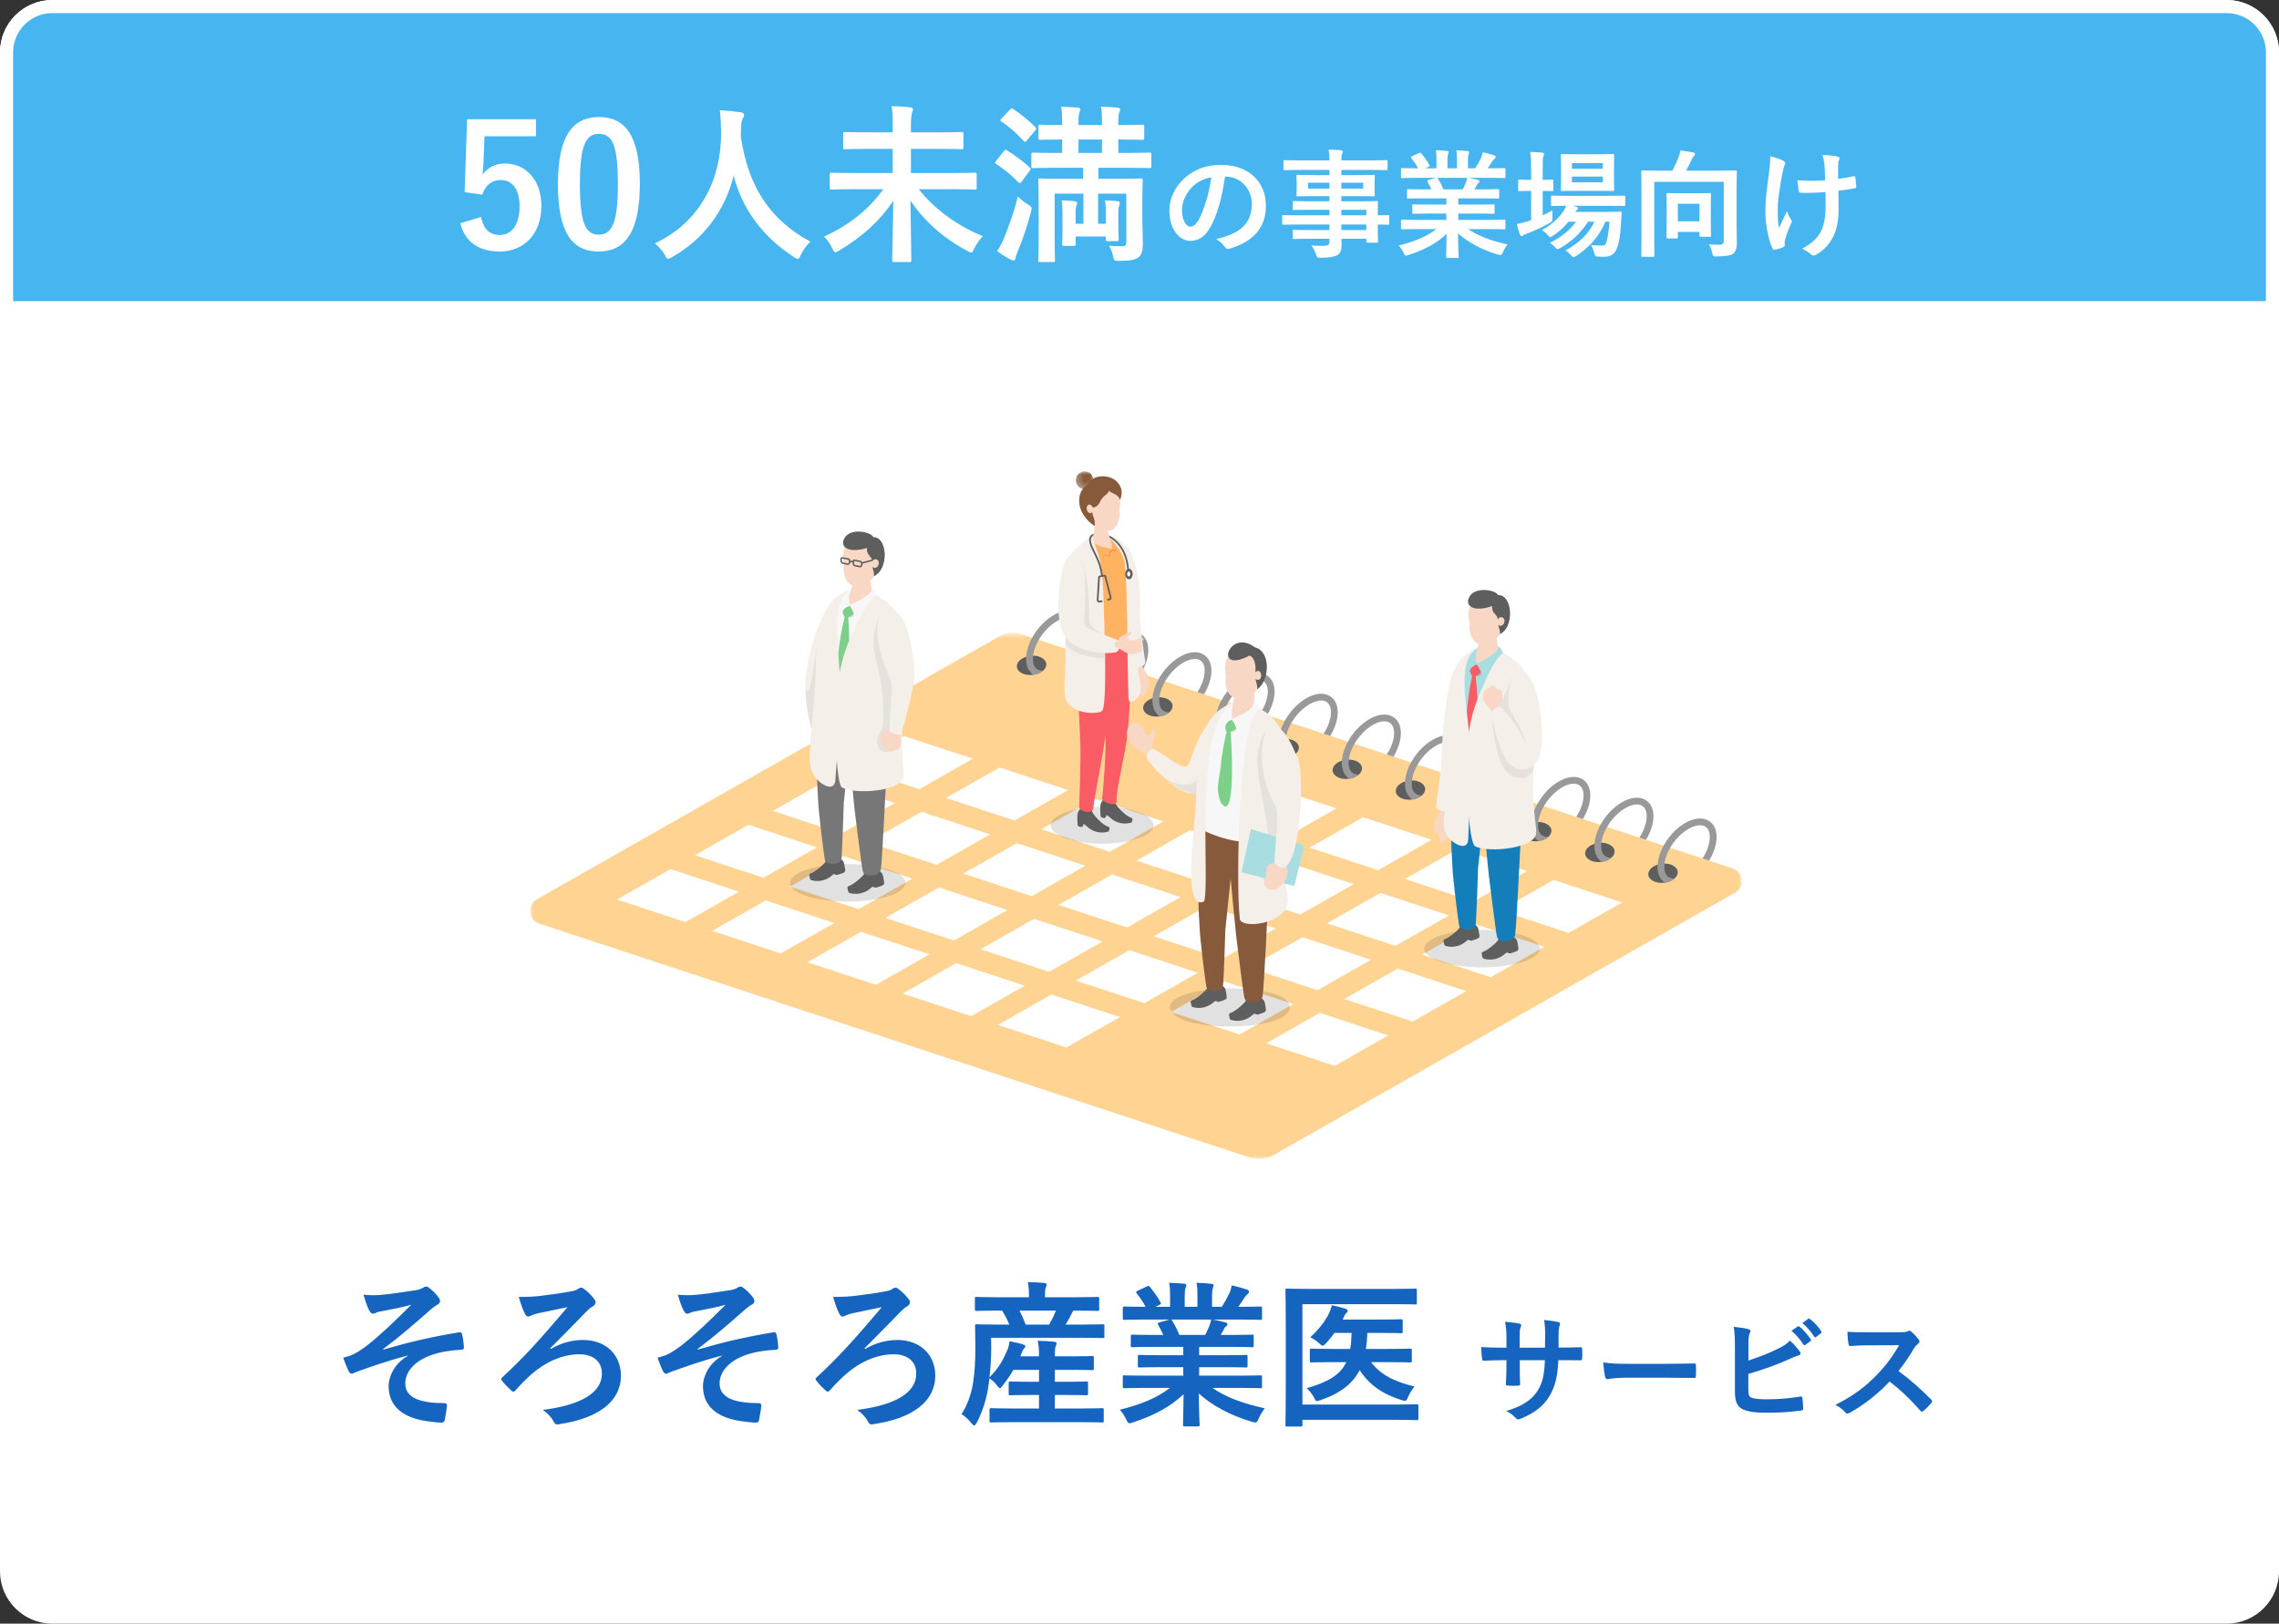 <svg width="348" height="248" viewBox="0 0 348 248" fill="none" xmlns="http://www.w3.org/2000/svg">
<rect x="0" y="0" width="348" height="248" fill="#333333" stroke="none"/>
<path d="M0 8C0 3.582 3.582 0 8 0H340C344.418 0 348 3.582 348 8V240C348 244.418 344.418 248 340 248H8C3.582 248 0 244.418 0 240V8Z" fill="white"/>
<path d="M1 8C1 4.134 4.134 1 8 1H340C343.866 1 347 4.134 347 8V47H1V8Z" fill="#47B6F0" stroke="white" stroke-width="2"/>
<path d="M62.27 207.096V207.048C58.694 207.984 56.414 208.848 54.374 209.568C54.206 209.64 53.846 209.832 53.678 209.832C53.558 209.832 53.318 209.664 53.198 209.352C52.958 208.872 52.694 208.2 52.406 207.384C52.934 207.24 53.15 207.168 53.654 207C54.11 206.808 54.902 206.376 55.958 205.584C58.022 203.976 60.278 201.816 62.798 199.296C61.334 199.704 60.038 199.944 58.526 200.232C58.166 200.304 57.974 200.328 57.614 200.424C57.398 200.496 57.158 200.664 56.942 200.664C56.726 200.664 56.534 200.448 56.366 200.136C56.15 199.752 55.814 198.84 55.502 197.76C56.294 197.832 57.086 197.856 57.878 197.808C59.486 197.688 61.238 197.4 63.35 197.088C63.998 196.992 64.286 196.872 64.622 196.68C64.79 196.56 64.934 196.512 65.078 196.512C65.294 196.512 65.438 196.632 65.726 196.872C66.086 197.16 66.542 197.616 66.902 198.072C67.094 198.312 67.19 198.528 67.19 198.744C67.19 198.984 67.046 199.152 66.758 199.296C66.398 199.512 66.086 199.728 65.774 200.016C63.278 202.224 61.238 204 58.502 206.064L58.55 206.136C62.51 204.984 65.798 204.216 70.118 203.496C70.43 203.448 70.526 203.616 70.574 203.88C70.67 204.24 70.79 204.936 70.838 205.824C70.862 206.064 70.718 206.136 70.454 206.16C68.678 206.28 67.454 206.448 65.99 206.928C63.206 207.888 61.886 209.592 61.886 211.32C61.886 213.624 64.406 214.32 67.886 214.32C68.126 214.32 68.27 214.44 68.246 214.752C68.198 215.352 68.006 216.336 67.934 216.768C67.886 217.152 67.742 217.296 67.406 217.296C66.95 217.296 66.398 217.224 65.822 217.152C61.31 216.696 59.342 214.632 59.342 211.728C59.342 210.192 60.302 208.2 62.27 207.096ZM84.014 205.944L84.11 206.04C85.718 205.104 87.398 204.672 89.03 204.672C92.462 204.672 94.814 206.88 94.814 210.12C94.814 214.032 91.406 216.624 85.502 217.512C85.022 217.608 84.806 217.632 84.566 217.176C84.206 216.504 83.774 216 82.91 215.352C88.718 214.608 91.91 212.736 91.91 209.808C91.91 207.84 90.446 206.856 88.454 206.856C85.814 206.856 83.15 208.128 81.134 209.928C80.342 210.624 79.358 211.608 78.782 212.304C78.662 212.448 78.518 212.568 78.398 212.568C78.302 212.568 78.206 212.52 78.086 212.4C77.678 212.04 77.102 211.464 76.694 210.936C76.598 210.816 76.526 210.72 76.526 210.648C76.526 210.552 76.598 210.456 76.718 210.36C78.47 208.752 79.67 207.504 81.11 205.992C82.478 204.504 84.302 202.44 86.654 199.656C84.998 199.992 83.654 200.28 82.07 200.616C81.734 200.712 81.422 200.808 81.134 200.928C80.846 201.072 80.75 201.096 80.63 201.096C80.462 201.096 80.294 200.952 80.15 200.64C79.862 200.136 79.574 199.296 79.214 198.096C80.63 198.096 81.494 198.048 82.382 197.952C83.846 197.784 85.718 197.52 87.014 197.28C87.758 197.136 87.974 197.088 88.31 196.848C88.43 196.752 88.574 196.68 88.742 196.68C88.886 196.68 89.03 196.752 89.174 196.872C89.774 197.304 90.374 197.904 90.782 198.48C90.902 198.624 90.95 198.768 90.95 198.912C90.95 199.176 90.758 199.416 90.446 199.584C90.038 199.824 89.774 200.112 89.51 200.352C87.638 202.32 85.91 204.024 84.014 205.944ZM110.27 207.096V207.048C106.694 207.984 104.414 208.848 102.374 209.568C102.206 209.64 101.846 209.832 101.678 209.832C101.558 209.832 101.318 209.664 101.198 209.352C100.958 208.872 100.694 208.2 100.406 207.384C100.934 207.24 101.15 207.168 101.654 207C102.11 206.808 102.902 206.376 103.958 205.584C106.022 203.976 108.278 201.816 110.798 199.296C109.334 199.704 108.038 199.944 106.526 200.232C106.166 200.304 105.974 200.328 105.614 200.424C105.398 200.496 105.158 200.664 104.942 200.664C104.726 200.664 104.534 200.448 104.366 200.136C104.15 199.752 103.814 198.84 103.502 197.76C104.294 197.832 105.086 197.856 105.878 197.808C107.486 197.688 109.238 197.4 111.35 197.088C111.998 196.992 112.286 196.872 112.622 196.68C112.79 196.56 112.934 196.512 113.078 196.512C113.294 196.512 113.438 196.632 113.726 196.872C114.086 197.16 114.542 197.616 114.902 198.072C115.094 198.312 115.19 198.528 115.19 198.744C115.19 198.984 115.046 199.152 114.758 199.296C114.398 199.512 114.086 199.728 113.774 200.016C111.278 202.224 109.238 204 106.502 206.064L106.55 206.136C110.51 204.984 113.798 204.216 118.118 203.496C118.43 203.448 118.526 203.616 118.574 203.88C118.67 204.24 118.79 204.936 118.838 205.824C118.862 206.064 118.718 206.136 118.454 206.16C116.678 206.28 115.454 206.448 113.99 206.928C111.206 207.888 109.886 209.592 109.886 211.32C109.886 213.624 112.406 214.32 115.886 214.32C116.126 214.32 116.27 214.44 116.246 214.752C116.198 215.352 116.006 216.336 115.934 216.768C115.886 217.152 115.742 217.296 115.406 217.296C114.95 217.296 114.398 217.224 113.822 217.152C109.31 216.696 107.342 214.632 107.342 211.728C107.342 210.192 108.302 208.2 110.27 207.096ZM132.014 205.944L132.11 206.04C133.718 205.104 135.398 204.672 137.03 204.672C140.462 204.672 142.814 206.88 142.814 210.12C142.814 214.032 139.406 216.624 133.502 217.512C133.022 217.608 132.806 217.632 132.566 217.176C132.206 216.504 131.774 216 130.91 215.352C136.718 214.608 139.91 212.736 139.91 209.808C139.91 207.84 138.446 206.856 136.454 206.856C133.814 206.856 131.15 208.128 129.134 209.928C128.342 210.624 127.358 211.608 126.782 212.304C126.662 212.448 126.518 212.568 126.398 212.568C126.302 212.568 126.206 212.52 126.086 212.4C125.678 212.04 125.102 211.464 124.694 210.936C124.598 210.816 124.526 210.72 124.526 210.648C124.526 210.552 124.598 210.456 124.718 210.36C126.47 208.752 127.67 207.504 129.11 205.992C130.478 204.504 132.302 202.44 134.654 199.656C132.998 199.992 131.654 200.28 130.07 200.616C129.734 200.712 129.422 200.808 129.134 200.928C128.846 201.072 128.75 201.096 128.63 201.096C128.462 201.096 128.294 200.952 128.15 200.64C127.862 200.136 127.574 199.296 127.214 198.096C128.63 198.096 129.494 198.048 130.382 197.952C131.846 197.784 133.718 197.52 135.014 197.28C135.758 197.136 135.974 197.088 136.31 196.848C136.43 196.752 136.574 196.68 136.742 196.68C136.886 196.68 137.03 196.752 137.174 196.872C137.774 197.304 138.374 197.904 138.782 198.48C138.902 198.624 138.95 198.768 138.95 198.912C138.95 199.176 138.758 199.416 138.446 199.584C138.038 199.824 137.774 200.112 137.51 200.352C135.638 202.32 133.91 204.024 132.014 205.944ZM164.99 217.224H154.646C152.318 217.224 151.526 217.272 151.382 217.272C151.118 217.272 151.094 217.248 151.094 216.984V215.352C151.094 215.112 151.118 215.088 151.382 215.088C151.526 215.088 152.318 215.136 154.646 215.136H158.654V213.072H157.382C155.174 213.072 154.43 213.12 154.286 213.12C154.046 213.12 154.022 213.096 154.022 212.856V211.272C154.022 211.032 154.046 211.008 154.286 211.008C154.43 211.008 155.174 211.056 157.382 211.056H158.654V209.232H154.742C154.286 210.048 153.734 210.84 153.11 211.632C152.894 211.92 152.774 212.04 152.678 212.04C152.582 212.04 152.486 211.92 152.318 211.704C151.91 211.152 151.478 210.792 151.094 210.528L150.878 212.04C150.614 213.744 150.038 215.592 149.174 217.272C148.982 217.584 148.886 217.728 148.766 217.728C148.67 217.728 148.55 217.632 148.382 217.44C147.902 216.816 147.254 216.24 146.822 216C147.71 214.656 148.31 212.904 148.574 211.296C148.838 209.712 148.934 207.936 148.934 205.848C148.934 203.64 148.886 202.68 148.886 202.536C148.886 202.296 148.91 202.272 149.15 202.272C149.294 202.272 150.086 202.32 152.342 202.32H154.118C153.782 201.504 153.398 200.784 153.038 200.184H152.366C150.062 200.184 149.294 200.232 149.15 200.232C148.886 200.232 148.862 200.208 148.862 199.968V198.384C148.862 198.12 148.886 198.096 149.15 198.096C149.294 198.096 150.062 198.144 152.366 198.144H157.118V197.928C157.118 197.016 157.07 196.416 156.95 195.84C157.838 195.84 158.654 195.888 159.446 195.96C159.686 195.984 159.83 196.08 159.83 196.2C159.83 196.368 159.758 196.488 159.686 196.656C159.59 196.872 159.566 197.16 159.566 197.904V198.144H164.342C166.646 198.144 167.438 198.096 167.582 198.096C167.822 198.096 167.846 198.12 167.846 198.384V199.968C167.846 200.208 167.822 200.232 167.582 200.232C167.438 200.232 166.622 200.184 164.318 200.184H163.91C163.814 200.304 163.742 200.424 163.67 200.592C163.382 201.192 163.07 201.768 162.71 202.32H165.23C167.486 202.32 168.254 202.272 168.398 202.272C168.614 202.272 168.638 202.296 168.638 202.536V204.12C168.638 204.36 168.614 204.384 168.398 204.384C168.254 204.384 167.462 204.336 165.206 204.336H151.334L151.358 205.848C151.358 207.36 151.262 208.92 151.094 210.36C152.438 209.064 153.182 207.744 153.854 206.112C153.998 205.776 154.094 205.368 154.166 204.864C154.91 205.008 155.726 205.176 156.254 205.368C156.542 205.464 156.566 205.56 156.566 205.656C156.566 205.776 156.494 205.848 156.398 205.944C156.254 206.088 156.086 206.448 155.942 206.808L155.798 207.168H158.654V206.904C158.654 205.968 158.606 205.536 158.462 204.792C159.35 204.816 160.142 204.864 160.958 204.936C161.198 204.96 161.342 205.056 161.342 205.176C161.342 205.344 161.27 205.488 161.198 205.656C161.126 205.848 161.078 206.16 161.078 206.904V207.168H163.646C165.878 207.168 166.622 207.12 166.766 207.12C167.006 207.12 167.03 207.144 167.03 207.384V209.016C167.03 209.256 167.006 209.28 166.766 209.28C166.622 209.28 165.878 209.232 163.646 209.232H161.078V211.056H162.782C164.99 211.056 165.734 211.008 165.878 211.008C166.118 211.008 166.142 211.032 166.142 211.272V212.856C166.142 213.096 166.118 213.12 165.878 213.12C165.734 213.12 164.99 213.072 162.782 213.072H161.078V215.136H164.99C167.318 215.136 168.134 215.088 168.278 215.088C168.518 215.088 168.542 215.112 168.542 215.352V216.984C168.542 217.248 168.518 217.272 168.278 217.272C168.134 217.272 167.318 217.224 164.99 217.224ZM161.246 200.184H155.678C156.014 200.832 156.326 201.552 156.614 202.32H160.214C160.622 201.6 160.958 200.904 161.246 200.184ZM178.646 211.992H174.758C172.598 211.992 171.878 212.04 171.734 212.04C171.47 212.04 171.446 212.016 171.446 211.776V210.36C171.446 210.096 171.47 210.072 171.734 210.072C171.878 210.072 172.598 210.12 174.758 210.12H180.686V208.824H177.302C174.974 208.824 174.134 208.872 173.99 208.872C173.75 208.872 173.75 208.848 173.75 208.608V207.24C173.75 206.976 173.75 206.952 173.99 206.952C174.134 206.952 174.974 207 177.302 207H180.686V205.728H176.174C173.87 205.728 173.102 205.776 172.958 205.776C172.694 205.776 172.67 205.752 172.67 205.536V204.12C172.67 203.88 172.694 203.856 172.958 203.856C173.102 203.856 173.87 203.904 176.174 203.904H177.638C177.374 203.328 177.134 202.848 176.87 202.392C176.75 202.176 176.726 202.08 177.038 201.984L178.598 201.552H174.758C172.598 201.552 171.878 201.6 171.734 201.6C171.47 201.6 171.446 201.576 171.446 201.336V199.848C171.446 199.584 171.47 199.56 171.734 199.56C171.878 199.56 172.598 199.608 174.758 199.608H174.926C174.542 198.84 174.11 198.24 173.558 197.544C173.414 197.376 173.462 197.28 173.75 197.136L175.142 196.488C175.382 196.368 175.454 196.392 175.598 196.584C176.174 197.28 176.774 198.096 177.206 198.912C177.326 199.128 177.326 199.152 177.014 199.32L176.438 199.608H178.67V198.024C178.67 197.184 178.67 196.608 178.526 195.936C179.27 195.96 180.206 196.008 180.854 196.08C181.046 196.104 181.142 196.176 181.142 196.296C181.142 196.44 181.094 196.56 181.046 196.704C180.974 196.872 180.902 197.232 180.902 198.024V199.608H182.846V198.048C182.846 197.184 182.846 196.608 182.702 195.936C183.422 195.96 184.358 196.008 185.006 196.104C185.222 196.128 185.318 196.2 185.318 196.32C185.318 196.44 185.27 196.584 185.222 196.704C185.15 196.872 185.078 197.232 185.078 198.024V199.608H186.566C186.998 198.936 187.334 198.336 187.67 197.64C187.838 197.28 187.982 196.92 188.078 196.344C188.918 196.512 189.758 196.752 190.406 196.968C190.622 197.04 190.718 197.16 190.718 197.28C190.718 197.472 190.622 197.568 190.478 197.688C190.31 197.832 190.19 197.976 190.07 198.144C189.758 198.648 189.422 199.128 189.086 199.608H189.422C191.582 199.608 192.302 199.56 192.446 199.56C192.686 199.56 192.71 199.584 192.71 199.848V201.336C192.71 201.576 192.686 201.6 192.446 201.6C192.302 201.6 191.582 201.552 189.422 201.552H185.222C185.846 201.672 186.398 201.792 187.118 201.984C187.31 202.032 187.43 202.128 187.43 202.272C187.43 202.44 187.31 202.56 187.166 202.632C187.046 202.704 186.926 202.968 186.83 203.136L186.398 203.904H187.958C190.262 203.904 191.03 203.856 191.174 203.856C191.414 203.856 191.438 203.88 191.438 204.12V205.536C191.438 205.752 191.414 205.776 191.174 205.776C191.03 205.776 190.262 205.728 187.958 205.728H183.11V207H186.926C189.278 207 190.094 206.952 190.238 206.952C190.478 206.952 190.502 206.976 190.502 207.24V208.608C190.502 208.848 190.478 208.872 190.238 208.872C190.094 208.872 189.278 208.824 186.926 208.824H183.11V210.12H189.422C191.582 210.12 192.302 210.072 192.446 210.072C192.686 210.072 192.71 210.096 192.71 210.36V211.776C192.71 212.016 192.686 212.04 192.446 212.04C192.302 212.04 191.582 211.992 189.422 211.992H185.15C187.166 213.408 189.686 214.344 193.142 215.112C192.83 215.496 192.494 216 192.206 216.648C192.014 217.104 191.918 217.272 191.678 217.272C191.558 217.272 191.39 217.224 191.126 217.152C187.886 216.216 185.03 214.632 183.062 212.856C183.062 215.712 183.182 217.2 183.182 217.608C183.182 217.848 183.158 217.872 182.918 217.872H180.878C180.662 217.872 180.638 217.848 180.638 217.608C180.638 217.2 180.71 215.808 180.734 212.952C178.718 214.872 176.222 216.216 173.03 217.248C172.766 217.344 172.598 217.392 172.478 217.392C172.262 217.392 172.166 217.224 171.95 216.768C171.638 216.144 171.302 215.64 170.99 215.328C174.182 214.536 176.63 213.552 178.646 211.992ZM180.086 203.904H184.022C184.238 203.496 184.43 203.088 184.67 202.512C184.79 202.248 184.838 202.008 184.934 201.552H178.814C178.886 201.576 178.934 201.648 179.006 201.744C179.366 202.344 179.75 203.064 180.086 203.904ZM198.878 199.2V214.536H213.038C215.342 214.536 216.158 214.488 216.326 214.488C216.566 214.488 216.59 214.512 216.59 214.752V216.648C216.59 216.888 216.566 216.912 216.326 216.912C216.158 216.912 215.342 216.864 213.038 216.864H198.878V217.632C198.878 217.872 198.854 217.896 198.59 217.896H196.55C196.31 217.896 196.286 217.872 196.286 217.632C196.286 217.488 196.334 215.856 196.334 212.544V202.152C196.334 198.864 196.286 197.232 196.286 197.088C196.286 196.848 196.31 196.824 196.55 196.824C196.694 196.824 197.51 196.872 199.742 196.872H212.942C215.174 196.872 215.942 196.824 216.086 196.824C216.326 196.824 216.35 196.848 216.35 197.088V198.984C216.35 199.224 216.326 199.248 216.086 199.248C215.942 199.248 215.174 199.2 212.942 199.2H198.878ZM205.574 208.056H203.558C201.23 208.056 200.414 208.104 200.27 208.104C200.03 208.104 200.006 208.08 200.006 207.84V206.232C200.006 206.016 200.03 205.992 200.27 205.992C200.414 205.992 201.23 206.04 203.558 206.04H206.174C206.294 205.32 206.366 204.504 206.39 203.592H203.75C203.366 204.168 202.934 204.672 202.502 205.152C202.262 205.416 202.118 205.536 201.974 205.536C201.83 205.536 201.686 205.416 201.374 205.128C200.99 204.768 200.558 204.504 200.078 204.264C201.206 203.232 202.142 202.08 202.79 200.904C203.078 200.328 203.27 199.848 203.366 199.368C204.23 199.536 204.782 199.68 205.478 199.92C205.67 199.992 205.79 200.064 205.79 200.232C205.79 200.376 205.694 200.472 205.574 200.568C205.454 200.664 205.334 200.856 205.166 201.24C205.118 201.36 205.07 201.456 204.998 201.552H210.902C213.038 201.552 213.782 201.504 213.926 201.504C214.166 201.504 214.19 201.528 214.19 201.768V203.352C214.19 203.616 214.166 203.64 213.926 203.64C213.782 203.64 213.038 203.592 210.902 203.592H208.79C208.766 204.456 208.694 205.272 208.574 206.04H212.006C214.358 206.04 215.15 205.992 215.294 205.992C215.558 205.992 215.582 206.016 215.582 206.232V207.84C215.582 208.08 215.558 208.104 215.294 208.104C215.15 208.104 214.358 208.056 212.006 208.056H209.366C210.686 209.832 212.726 211.008 215.99 211.776C215.582 212.304 215.27 212.808 214.982 213.432C214.838 213.816 214.766 213.96 214.55 213.96C214.43 213.96 214.262 213.912 213.998 213.84C211.118 212.952 209.078 211.512 207.614 209.28C206.582 211.296 204.758 212.784 201.686 213.84C201.398 213.936 201.23 214.008 201.11 214.008C200.918 214.008 200.846 213.864 200.654 213.48C200.39 212.952 199.982 212.448 199.526 212.04C202.886 211.08 204.686 209.952 205.574 208.056ZM237.99 205.83H238.62C239.502 205.83 240.51 205.812 241.338 205.776C241.554 205.758 241.572 205.866 241.59 206.064C241.626 206.514 241.626 207.036 241.59 207.486C241.572 207.72 241.536 207.792 241.284 207.774C240.672 207.774 239.574 207.756 238.692 207.756H237.954C237.846 210.33 237.45 211.842 236.568 213.3C235.668 214.794 234.21 215.874 232.32 216.648C232.068 216.756 231.924 216.81 231.816 216.81C231.708 216.81 231.618 216.756 231.474 216.612C230.934 216.054 230.592 215.802 229.98 215.532C232.536 214.74 233.922 213.822 234.84 212.346C235.542 211.194 235.83 209.952 235.902 207.756H232.068V208.404C232.068 209.466 232.068 210.438 232.122 211.392C232.14 211.59 232.014 211.626 231.816 211.644C231.348 211.68 230.754 211.68 230.268 211.644C230.034 211.626 229.926 211.59 229.944 211.392C229.998 210.456 230.034 209.574 230.034 208.44V207.756H229.494C228.522 207.756 227.082 207.81 226.524 207.846C226.38 207.846 226.326 207.738 226.308 207.504C226.236 207.126 226.218 206.496 226.182 205.758C226.938 205.812 228.108 205.848 229.494 205.848H230.034V204.534C230.034 203.382 229.998 202.932 229.818 201.888C230.754 201.978 231.636 202.068 232.014 202.176C232.212 202.212 232.284 202.302 232.284 202.428C232.284 202.536 232.23 202.662 232.176 202.806C232.05 203.13 232.05 203.31 232.05 204.534V205.848H235.92L235.938 204.084C235.956 203.076 235.902 202.248 235.776 201.618C236.46 201.69 237.45 201.798 237.882 201.924C238.134 201.978 238.206 202.068 238.206 202.212C238.206 202.284 238.188 202.392 238.134 202.536C238.008 202.878 237.99 203.346 237.99 204.12V205.83ZM254.622 210.438H248.142C246.36 210.438 245.676 210.654 245.496 210.654C245.28 210.654 245.136 210.546 245.082 210.276C244.992 209.862 244.884 209.016 244.812 208.098C245.982 208.278 246.882 208.314 248.7 208.314H254.496C255.864 208.314 257.25 208.278 258.636 208.26C258.906 208.242 258.96 208.296 258.96 208.512C258.996 209.052 258.996 209.664 258.96 210.204C258.96 210.42 258.888 210.492 258.636 210.474C257.286 210.456 255.954 210.438 254.622 210.438ZM266.988 205.308V207.81C268.572 207.288 269.94 206.766 271.38 206.064C272.352 205.596 272.802 205.308 273.306 204.768C273.936 205.29 274.53 206.028 274.8 206.388C274.89 206.496 274.944 206.604 274.944 206.712C274.944 206.856 274.854 206.982 274.638 207.036C274.134 207.162 273.63 207.414 273.144 207.63C271.362 208.44 269.346 209.16 266.97 209.862V212.256C266.97 213.102 267.096 213.39 267.564 213.534C268.032 213.66 268.734 213.732 269.832 213.732C271.524 213.732 273.036 213.606 274.908 213.318C275.178 213.282 275.214 213.354 275.232 213.57C275.286 214.074 275.34 214.758 275.34 215.136C275.34 215.37 275.232 215.442 274.962 215.46C272.928 215.712 271.884 215.784 269.616 215.784C268.014 215.784 266.952 215.622 266.196 215.298C265.296 214.92 264.918 214.074 264.918 212.598V205.956C264.918 204.246 264.882 203.562 264.738 202.662C265.584 202.752 266.43 202.86 267.006 203.022C267.222 203.076 267.294 203.184 267.294 203.31C267.294 203.436 267.24 203.562 267.168 203.688C267.024 203.976 266.988 204.462 266.988 205.308ZM273.558 203.274L274.512 202.608C274.602 202.536 274.674 202.554 274.782 202.644C275.34 203.076 275.988 203.796 276.492 204.57C276.564 204.678 276.564 204.768 276.438 204.858L275.682 205.416C275.556 205.506 275.466 205.488 275.376 205.362C274.836 204.534 274.26 203.85 273.558 203.274ZM275.214 202.086L276.114 201.438C276.222 201.366 276.276 201.384 276.384 201.474C277.05 201.978 277.698 202.698 278.094 203.328C278.166 203.436 278.184 203.544 278.04 203.652L277.32 204.21C277.176 204.318 277.086 204.264 277.014 204.156C276.528 203.382 275.952 202.698 275.214 202.086ZM285.15 203.49H290.1C290.748 203.49 291.072 203.472 291.342 203.328C291.414 203.274 291.468 203.256 291.54 203.256C291.648 203.256 291.738 203.328 291.846 203.4C292.26 203.724 292.674 204.192 293.016 204.66C293.07 204.75 293.106 204.822 293.106 204.894C293.106 205.002 293.034 205.128 292.872 205.254C292.638 205.452 292.404 205.722 292.206 206.046C291.468 207.306 290.766 208.314 289.902 209.412C291.63 210.69 293.232 212.094 294.888 213.768C294.978 213.858 295.032 213.948 295.032 214.02C295.032 214.092 294.996 214.182 294.906 214.29C294.564 214.704 294.15 215.136 293.7 215.514C293.628 215.586 293.556 215.622 293.484 215.622C293.394 215.622 293.322 215.568 293.232 215.478C291.72 213.714 290.172 212.292 288.552 211.014C286.518 213.138 284.466 214.668 282.504 215.766C282.342 215.838 282.216 215.91 282.09 215.91C281.982 215.91 281.874 215.856 281.784 215.748C281.388 215.262 280.866 214.902 280.272 214.578C283.08 213.156 284.754 211.878 286.608 209.988C287.904 208.638 288.894 207.36 289.992 205.47L285.348 205.488C284.412 205.488 283.476 205.524 282.504 205.596C282.36 205.614 282.306 205.488 282.27 205.29C282.18 204.912 282.108 204.048 282.108 203.418C283.08 203.49 283.98 203.49 285.15 203.49Z" fill="#1565C0"/>
<path d="M81.836 18.214V20.814H73.984L73.828 24.818C73.802 25.416 73.75 26.118 73.672 26.69C74.374 25.65 75.596 24.974 77.078 24.974C80.354 24.974 82.668 27.548 82.668 31.474C82.668 35.66 80.068 38.416 76.324 38.416C73.204 38.416 70.994 37.012 70.292 34.1L73.464 33.138C73.828 35.062 74.842 35.894 76.298 35.894C78.17 35.894 79.34 34.282 79.34 31.526C79.34 28.952 78.274 27.496 76.454 27.496C75.128 27.496 74.088 28.302 73.646 29.732L70.942 29.342L71.332 18.214H81.836ZM91.462 17.876C95.466 17.876 97.702 20.736 97.702 28.068C97.702 35.426 95.466 38.416 91.41 38.416C87.328 38.416 85.196 35.478 85.196 28.12C85.196 20.762 87.458 17.876 91.462 17.876ZM91.462 20.45C89.434 20.45 88.55 22.218 88.55 28.094C88.55 33.944 89.356 35.842 91.41 35.842C93.516 35.842 94.348 33.918 94.348 28.094C94.348 22.244 93.542 20.45 91.462 20.45ZM123.734 36.908C123.136 37.48 122.642 38.182 122.278 38.936C122.07 39.378 121.992 39.56 121.81 39.56C121.68 39.56 121.524 39.456 121.212 39.248C116.246 36.05 113.23 31.604 112.034 26.82C110.656 32.306 107.38 36.57 102.622 39.274C102.336 39.43 102.154 39.534 102.024 39.534C101.842 39.534 101.738 39.352 101.504 38.91C101.062 38.182 100.542 37.636 99.996 37.168C106.834 33.996 110.162 27.496 110.11 20.216C110.084 19.072 110.058 17.98 109.928 16.836C110.942 16.888 112.19 17.018 113.126 17.148C113.464 17.2 113.62 17.356 113.62 17.564C113.62 17.85 113.49 18.006 113.36 18.214C113.204 18.474 113.152 19.098 113.152 19.93C113.126 20.242 113.126 20.554 113.126 20.866C114.244 28.484 117.52 33.528 123.734 36.908ZM134.888 28.9H130.312C127.972 28.9 127.14 28.952 126.984 28.952C126.724 28.952 126.698 28.926 126.698 28.666V26.664C126.698 26.404 126.724 26.378 126.984 26.378C127.14 26.378 127.972 26.43 130.312 26.43H136.318V22.738H132.6C130.078 22.738 129.168 22.79 129.012 22.79C128.778 22.79 128.752 22.764 128.752 22.504V20.45C128.752 20.19 128.778 20.164 129.012 20.164C129.168 20.164 130.078 20.216 132.6 20.216H136.318V19.306C136.318 17.798 136.318 17.252 136.136 16.212C137.098 16.238 138.112 16.29 138.996 16.394C139.256 16.42 139.412 16.55 139.412 16.68C139.412 16.94 139.256 17.148 139.23 17.356C139.152 17.72 139.1 18.214 139.1 19.254V20.216H143.26C145.782 20.216 146.692 20.164 146.848 20.164C147.082 20.164 147.108 20.19 147.108 20.45V22.504C147.108 22.764 147.082 22.79 146.848 22.79C146.692 22.79 145.782 22.738 143.26 22.738H139.1V26.43H145.496C147.862 26.43 148.668 26.378 148.824 26.378C149.11 26.378 149.136 26.404 149.136 26.664V28.666C149.136 28.926 149.11 28.952 148.824 28.952C148.668 28.952 147.862 28.9 145.496 28.9H140.296C142.48 31.734 146.146 34.516 150.098 36.076C149.578 36.57 149.11 37.272 148.746 37.974C148.564 38.416 148.46 38.572 148.304 38.572C148.174 38.572 147.992 38.468 147.68 38.312C144.04 36.388 141.024 33.658 139.022 30.616C139.074 34.464 139.152 38.468 139.152 39.742C139.152 40.002 139.126 40.028 138.866 40.028H136.526C136.266 40.028 136.24 40.002 136.24 39.742C136.24 38.546 136.37 34.49 136.396 30.668C134.498 33.554 131.768 36.128 128.154 38.26C127.868 38.442 127.686 38.546 127.556 38.546C127.4 38.546 127.296 38.364 127.088 37.922C126.776 37.246 126.334 36.622 125.84 36.128C129.792 34.334 132.652 31.968 134.888 28.9ZM165.386 25.624H161.356C158.808 25.624 157.924 25.676 157.768 25.676C157.508 25.676 157.482 25.65 157.482 25.39V23.596C157.482 23.336 157.508 23.31 157.768 23.31C157.924 23.31 158.808 23.362 161.356 23.362H162.188V21.308C159.848 21.308 159.016 21.36 158.86 21.36C158.6 21.36 158.574 21.334 158.574 21.074V19.306C158.574 19.072 158.6 19.046 158.86 19.046C159.016 19.046 159.848 19.098 162.188 19.098V18.682C162.188 17.668 162.162 16.992 162.032 16.29C162.812 16.316 163.878 16.368 164.606 16.446C164.84 16.472 164.97 16.576 164.97 16.68C164.97 16.836 164.918 16.94 164.84 17.122C164.736 17.382 164.684 17.798 164.684 18.604V19.098H168.272V18.682C168.272 17.668 168.246 16.992 168.116 16.29C168.922 16.316 169.988 16.368 170.69 16.446C170.924 16.472 171.054 16.576 171.054 16.68C171.054 16.836 171.002 16.94 170.924 17.122C170.82 17.382 170.768 17.798 170.768 18.604V19.098H170.872C173.394 19.098 174.278 19.046 174.434 19.046C174.694 19.046 174.72 19.072 174.72 19.306V21.074C174.72 21.334 174.694 21.36 174.434 21.36C174.278 21.36 173.394 21.308 170.872 21.308H170.768V23.362H171.938C174.486 23.362 175.37 23.31 175.5 23.31C175.786 23.31 175.812 23.336 175.812 23.596V25.39C175.812 25.65 175.786 25.676 175.5 25.676C175.37 25.676 174.486 25.624 171.938 25.624H167.726V27.314H170.612C173.134 27.314 174.018 27.262 174.2 27.262C174.46 27.262 174.486 27.288 174.486 27.548C174.486 27.704 174.434 28.718 174.434 30.954V33.762C174.434 34.932 174.512 36.336 174.512 37.142C174.512 38.104 174.434 38.78 173.914 39.248C173.394 39.69 172.666 39.82 170.898 39.846C170.118 39.846 170.092 39.872 169.936 39.014C169.806 38.39 169.598 37.922 169.338 37.532C170.196 37.61 170.794 37.61 171.34 37.61C171.86 37.61 171.99 37.428 171.99 36.934V29.576H167.674V34.178H168.87V32.592C168.87 31.864 168.844 31.266 168.74 30.616C169.364 30.616 170.248 30.668 170.716 30.746C170.872 30.772 171.002 30.876 171.002 31.006C171.002 31.11 170.976 31.214 170.924 31.318C170.82 31.5 170.768 31.812 170.768 32.41V34.776C170.768 35.972 170.82 36.362 170.82 36.518C170.82 36.804 170.794 36.83 170.534 36.83H169.156C168.896 36.83 168.87 36.804 168.87 36.518V36.128H164.242V37.272C164.242 37.532 164.216 37.558 163.93 37.558H162.5C162.214 37.558 162.188 37.532 162.188 37.272C162.188 37.116 162.24 36.622 162.24 35.348V32.592C162.24 31.838 162.214 31.266 162.11 30.616C162.682 30.616 163.67 30.668 164.164 30.746C164.372 30.772 164.476 30.902 164.476 31.006C164.476 31.136 164.424 31.24 164.372 31.396C164.294 31.578 164.242 31.864 164.242 32.41V34.178H165.438V29.576H161.044V36.882C161.044 38.728 161.096 39.612 161.096 39.742C161.096 40.002 161.07 40.028 160.81 40.028H158.834C158.574 40.028 158.548 40.002 158.548 39.742C158.548 39.586 158.6 38.78 158.6 36.882V30.746C158.6 28.562 158.548 27.73 158.548 27.548C158.548 27.288 158.574 27.262 158.834 27.262C159.016 27.262 159.926 27.314 162.448 27.314H165.386V25.624ZM164.684 23.362H168.272V21.308H164.684V23.362ZM155.428 29.992C155.74 30.382 156.312 30.824 156.91 31.188C157.612 31.63 157.612 31.682 157.404 32.462C156.858 34.568 156.13 36.674 155.402 38.416C155.22 38.858 155.09 39.196 155.064 39.456C155.038 39.664 154.934 39.794 154.804 39.794C154.7 39.794 154.544 39.768 154.336 39.664C153.712 39.326 152.958 38.884 152.256 38.338C152.646 37.766 152.984 37.168 153.322 36.362C154.102 34.386 154.804 32.54 155.428 29.992ZM152.126 24.558L153.27 23.102C153.478 22.842 153.53 22.842 153.764 22.972C154.934 23.7 156.13 24.558 157.222 25.572C157.326 25.65 157.378 25.728 157.378 25.78C157.378 25.858 157.326 25.936 157.222 26.092L156.026 27.704C155.896 27.886 155.818 27.964 155.74 27.964C155.662 27.964 155.61 27.912 155.506 27.834C154.44 26.742 153.27 25.806 152.126 25.052C152.022 24.974 151.944 24.922 151.944 24.844C151.944 24.792 152.022 24.688 152.126 24.558ZM152.958 18.084L154.18 16.784C154.44 16.498 154.466 16.524 154.726 16.654C155.87 17.408 157.144 18.448 158.106 19.436C158.288 19.618 158.314 19.644 158.054 19.956L156.832 21.412C156.546 21.75 156.52 21.75 156.312 21.542C155.298 20.398 154.102 19.358 152.932 18.578C152.828 18.5 152.75 18.448 152.75 18.37C152.75 18.318 152.828 18.214 152.958 18.084ZM187.128 26.966H187.056C186.642 30.026 185.886 32.834 184.806 34.724C184.032 36.074 183.096 36.794 181.746 36.794C180.162 36.794 178.56 35.102 178.56 32.168C178.56 30.44 179.298 28.784 180.594 27.488C182.106 25.976 184.014 25.184 186.444 25.184C190.764 25.184 193.302 27.848 193.302 31.43C193.302 34.778 191.412 36.884 187.758 37.982C187.38 38.09 187.218 38.018 186.984 37.658C186.786 37.352 186.408 36.938 185.724 36.524C188.766 35.804 191.16 34.544 191.16 31.142C191.16 29 189.54 26.966 187.128 26.966ZM184.968 27.074C183.708 27.326 182.7 27.83 181.89 28.712C181.026 29.684 180.486 30.89 180.486 32.042C180.486 33.698 181.152 34.616 181.71 34.616C182.178 34.616 182.574 34.382 183.06 33.518C183.852 32.06 184.662 29.468 184.968 27.074ZM203.004 34.292H198.18C196.614 34.292 196.074 34.328 195.966 34.328C195.804 34.328 195.786 34.31 195.786 34.13V33.05C195.786 32.87 195.804 32.852 195.966 32.852C196.074 32.852 196.614 32.888 198.18 32.888H203.004V32.042H200.034C198.288 32.042 197.694 32.078 197.586 32.078C197.406 32.078 197.388 32.06 197.388 31.898V30.908C197.388 30.728 197.406 30.71 197.586 30.71C197.694 30.71 198.288 30.746 200.034 30.746H203.004V29.954H200.682C198.918 29.954 198.288 29.99 198.18 29.99C197.982 29.99 197.964 29.972 197.964 29.774C197.964 29.666 198 29.432 198 28.838V27.866C198 27.272 197.964 27.038 197.964 26.93C197.964 26.732 197.982 26.714 198.18 26.714C198.288 26.714 198.918 26.75 200.682 26.75H203.004V25.958H198.468C196.848 25.958 196.29 25.994 196.182 25.994C196.002 25.994 195.984 25.976 195.984 25.796V24.662C195.984 24.482 196.002 24.464 196.182 24.464C196.29 24.464 196.848 24.5 198.468 24.5H203.004C203.004 23.78 202.968 23.348 202.878 22.844C203.544 22.862 204.12 22.88 204.75 22.952C204.912 22.97 205.038 23.042 205.038 23.15C205.038 23.294 204.984 23.384 204.93 23.492C204.858 23.69 204.822 23.906 204.822 24.5H209.394C211.014 24.5 211.572 24.464 211.68 24.464C211.86 24.464 211.878 24.482 211.878 24.662V25.796C211.878 25.976 211.86 25.994 211.68 25.994C211.572 25.994 211.014 25.958 209.394 25.958H204.822V26.75H207.216C208.98 26.75 209.61 26.714 209.736 26.714C209.916 26.714 209.934 26.732 209.934 26.93C209.934 27.038 209.898 27.272 209.898 27.866V28.838C209.898 29.432 209.934 29.666 209.934 29.774C209.934 29.972 209.916 29.99 209.736 29.99C209.61 29.99 208.98 29.954 207.216 29.954H204.822V30.746H207.738C209.502 30.746 210.132 30.71 210.222 30.71C210.402 30.71 210.42 30.728 210.42 30.908C210.42 31.016 210.384 31.448 210.384 32.474V32.888C211.446 32.888 211.86 32.852 211.95 32.852C212.112 32.852 212.13 32.87 212.13 33.05V34.13C212.13 34.31 212.112 34.328 211.95 34.328C211.86 34.328 211.446 34.31 210.384 34.292V35.21C210.384 36.29 210.42 36.758 210.42 36.866C210.42 37.046 210.402 37.064 210.222 37.064H208.836C208.656 37.064 208.638 37.046 208.638 36.866V36.47H204.84C204.858 36.794 204.858 37.1 204.858 37.37C204.858 38.198 204.696 38.684 204.21 38.972C203.76 39.224 202.968 39.35 201.672 39.368C201.132 39.368 201.132 39.35 200.952 38.846C200.79 38.396 200.556 37.91 200.25 37.478C200.916 37.55 201.402 37.568 202.068 37.55C202.842 37.532 203.004 37.406 203.004 36.884V36.47H200.052C198.288 36.47 197.694 36.506 197.586 36.506C197.406 36.506 197.388 36.488 197.388 36.29V35.318C197.388 35.12 197.406 35.102 197.586 35.102C197.694 35.102 198.288 35.138 200.052 35.138H203.004V34.292ZM208.638 32.042H204.822V32.888H208.638V32.042ZM204.822 35.138H208.638V34.292H204.822V35.138ZM208.152 28.802V27.902H204.822V28.802H208.152ZM199.746 28.802H203.004V27.902H199.746V28.802ZM219.33 34.994H216.414C214.794 34.994 214.254 35.03 214.146 35.03C213.948 35.03 213.93 35.012 213.93 34.832V33.77C213.93 33.572 213.948 33.554 214.146 33.554C214.254 33.554 214.794 33.59 216.414 33.59H220.86V32.618H218.322C216.576 32.618 215.946 32.654 215.838 32.654C215.658 32.654 215.658 32.636 215.658 32.456V31.43C215.658 31.232 215.658 31.214 215.838 31.214C215.946 31.214 216.576 31.25 218.322 31.25H220.86V30.296H217.476C215.748 30.296 215.172 30.332 215.064 30.332C214.866 30.332 214.848 30.314 214.848 30.152V29.09C214.848 28.91 214.866 28.892 215.064 28.892C215.172 28.892 215.748 28.928 217.476 28.928H218.574C218.376 28.496 218.196 28.136 217.998 27.794C217.908 27.632 217.89 27.56 218.124 27.488L219.294 27.164H216.414C214.794 27.164 214.254 27.2 214.146 27.2C213.948 27.2 213.93 27.182 213.93 27.002V25.886C213.93 25.688 213.948 25.67 214.146 25.67C214.254 25.67 214.794 25.706 216.414 25.706H216.54C216.252 25.13 215.928 24.68 215.514 24.158C215.406 24.032 215.442 23.96 215.658 23.852L216.702 23.366C216.882 23.276 216.936 23.294 217.044 23.438C217.476 23.96 217.926 24.572 218.25 25.184C218.34 25.346 218.34 25.364 218.106 25.49L217.674 25.706H219.348V24.518C219.348 23.888 219.348 23.456 219.24 22.952C219.798 22.97 220.5 23.006 220.986 23.06C221.13 23.078 221.202 23.132 221.202 23.222C221.202 23.33 221.166 23.42 221.13 23.528C221.076 23.654 221.022 23.924 221.022 24.518V25.706H222.48V24.536C222.48 23.888 222.48 23.456 222.372 22.952C222.912 22.97 223.614 23.006 224.1 23.078C224.262 23.096 224.334 23.15 224.334 23.24C224.334 23.33 224.298 23.438 224.262 23.528C224.208 23.654 224.154 23.924 224.154 24.518V25.706H225.27C225.594 25.202 225.846 24.752 226.098 24.23C226.224 23.96 226.332 23.69 226.404 23.258C227.034 23.384 227.664 23.564 228.15 23.726C228.312 23.78 228.384 23.87 228.384 23.96C228.384 24.104 228.312 24.176 228.204 24.266C228.078 24.374 227.988 24.482 227.898 24.608C227.664 24.986 227.412 25.346 227.16 25.706H227.412C229.032 25.706 229.572 25.67 229.68 25.67C229.86 25.67 229.878 25.688 229.878 25.886V27.002C229.878 27.182 229.86 27.2 229.68 27.2C229.572 27.2 229.032 27.164 227.412 27.164H224.262C224.73 27.254 225.144 27.344 225.684 27.488C225.828 27.524 225.918 27.596 225.918 27.704C225.918 27.83 225.828 27.92 225.72 27.974C225.63 28.028 225.54 28.226 225.468 28.352L225.144 28.928H226.314C228.042 28.928 228.618 28.892 228.726 28.892C228.906 28.892 228.924 28.91 228.924 29.09V30.152C228.924 30.314 228.906 30.332 228.726 30.332C228.618 30.332 228.042 30.296 226.314 30.296H222.678V31.25H225.54C227.304 31.25 227.916 31.214 228.024 31.214C228.204 31.214 228.222 31.232 228.222 31.43V32.456C228.222 32.636 228.204 32.654 228.024 32.654C227.916 32.654 227.304 32.618 225.54 32.618H222.678V33.59H227.412C229.032 33.59 229.572 33.554 229.68 33.554C229.86 33.554 229.878 33.572 229.878 33.77V34.832C229.878 35.012 229.86 35.03 229.68 35.03C229.572 35.03 229.032 34.994 227.412 34.994H224.208C225.72 36.056 227.61 36.758 230.202 37.334C229.968 37.622 229.716 38 229.5 38.486C229.356 38.828 229.284 38.954 229.104 38.954C229.014 38.954 228.888 38.918 228.69 38.864C226.26 38.162 224.118 36.974 222.642 35.642C222.642 37.784 222.732 38.9 222.732 39.206C222.732 39.386 222.714 39.404 222.534 39.404H221.004C220.842 39.404 220.824 39.386 220.824 39.206C220.824 38.9 220.878 37.856 220.896 35.714C219.384 37.154 217.512 38.162 215.118 38.936C214.92 39.008 214.794 39.044 214.704 39.044C214.542 39.044 214.47 38.918 214.308 38.576C214.074 38.108 213.822 37.73 213.588 37.496C215.982 36.902 217.818 36.164 219.33 34.994ZM220.41 28.928H223.362C223.524 28.622 223.668 28.316 223.848 27.884C223.938 27.686 223.974 27.506 224.046 27.164H219.456C219.51 27.182 219.546 27.236 219.6 27.308C219.87 27.758 220.158 28.298 220.41 28.928ZM245.772 33.86H245.142C244.242 35.984 242.802 37.694 240.714 39.08C240.498 39.206 240.39 39.278 240.282 39.278C240.156 39.278 240.048 39.17 239.832 38.936C239.58 38.648 239.31 38.414 239.04 38.252C241.254 37.064 242.64 35.624 243.468 33.86H242.496C241.38 35.588 239.958 36.92 238.302 37.856C238.086 37.982 237.96 38.054 237.852 38.054C237.708 38.054 237.618 37.946 237.402 37.712C237.186 37.46 236.934 37.262 236.646 37.082C238.338 36.29 239.688 35.192 240.66 33.86H239.526C238.86 34.688 238.032 35.426 237.15 35.984C236.916 36.128 236.808 36.218 236.7 36.218C236.592 36.218 236.502 36.11 236.322 35.894C236.07 35.588 235.764 35.336 235.458 35.138C236.88 34.364 237.996 33.374 238.788 32.186C238.95 31.952 239.058 31.7 239.166 31.43C237.69 31.43 237.132 31.466 237.042 31.466C236.862 31.466 236.844 31.448 236.844 31.25V30.08C236.844 29.9 236.862 29.882 237.042 29.882C237.15 29.882 237.744 29.918 239.49 29.918H245.52C247.266 29.918 247.878 29.882 247.968 29.882C248.148 29.882 248.166 29.9 248.166 30.08V31.25C248.166 31.448 248.148 31.466 247.968 31.466C247.878 31.466 247.266 31.43 245.52 31.43H240.12L240.714 31.574C240.876 31.628 240.966 31.736 240.966 31.808C240.966 31.934 240.912 31.988 240.822 32.042C240.732 32.114 240.642 32.168 240.534 32.366H245.232C246.762 32.366 247.284 32.33 247.392 32.33C247.59 32.33 247.644 32.366 247.626 32.564L247.5 34.382C247.41 35.93 247.248 37.028 246.942 37.838C246.582 38.792 246.006 39.224 244.908 39.224C244.566 39.224 244.314 39.224 243.99 39.188C243.576 39.152 243.576 39.152 243.432 38.594C243.306 38.144 243.144 37.748 242.964 37.406C243.63 37.514 244.188 37.514 244.602 37.514C244.998 37.514 245.142 37.46 245.304 36.956C245.448 36.488 245.628 35.678 245.772 33.86ZM240.732 23.564H244.116C245.664 23.564 246.168 23.528 246.294 23.528C246.474 23.528 246.492 23.546 246.492 23.726C246.492 23.834 246.456 24.266 246.456 25.256V27.434C246.456 28.46 246.492 28.874 246.492 28.982C246.492 29.162 246.474 29.18 246.294 29.18C246.168 29.18 245.664 29.144 244.116 29.144H240.732C239.166 29.144 238.662 29.18 238.536 29.18C238.356 29.18 238.338 29.162 238.338 28.982C238.338 28.856 238.374 28.46 238.374 27.434V25.256C238.374 24.266 238.338 23.834 238.338 23.726C238.338 23.546 238.356 23.528 238.536 23.528C238.662 23.528 239.166 23.564 240.732 23.564ZM244.746 27.848V26.966H240.03V27.848H244.746ZM244.746 24.914H240.03V25.778H244.746V24.914ZM235.566 29.162V32.888C236.052 32.654 236.556 32.42 237.06 32.15C237.042 32.456 237.042 32.87 237.042 33.266C237.042 33.842 237.042 33.842 236.574 34.094C235.53 34.67 234.414 35.21 233.262 35.642C232.956 35.75 232.758 35.84 232.686 35.894C232.578 35.984 232.47 36.056 232.362 36.056C232.254 36.056 232.182 36.002 232.092 35.822C231.912 35.39 231.768 34.868 231.606 34.22C232.2 34.112 232.74 33.986 233.388 33.77C233.514 33.716 233.658 33.68 233.802 33.626V29.162H233.658C232.47 29.162 232.11 29.198 232.002 29.198C231.84 29.198 231.822 29.18 231.822 29V27.632C231.822 27.452 231.84 27.434 232.002 27.434C232.11 27.434 232.47 27.47 233.658 27.47H233.802V25.922C233.802 24.644 233.784 24.086 233.658 23.204C234.36 23.222 234.9 23.258 235.494 23.312C235.674 23.33 235.782 23.42 235.782 23.51C235.782 23.636 235.728 23.744 235.674 23.87C235.584 24.104 235.566 24.554 235.566 25.868V27.47C236.538 27.47 236.88 27.434 236.988 27.434C237.168 27.434 237.186 27.452 237.186 27.632V29C237.186 29.18 237.168 29.198 236.988 29.198C236.88 29.198 236.538 29.162 235.566 29.162ZM265.176 29.216V34.094C265.176 35.66 265.212 36.614 265.212 37.244C265.212 37.91 265.05 38.396 264.69 38.72C264.33 39.026 263.646 39.134 262.134 39.17C261.558 39.17 261.576 39.152 261.45 38.63C261.324 38.09 261.162 37.658 260.946 37.316C261.504 37.352 261.972 37.388 262.458 37.388C262.98 37.388 263.214 37.262 263.214 36.812V27.776H252.594V36.398C252.594 38.09 252.63 38.936 252.63 39.044C252.63 39.206 252.612 39.224 252.432 39.224H250.812C250.632 39.224 250.614 39.206 250.614 39.044C250.614 38.918 250.65 38.054 250.65 36.164V29.126C250.65 27.236 250.614 26.354 250.614 26.228C250.614 26.048 250.632 26.03 250.812 26.03C250.938 26.03 251.55 26.066 253.26 26.066H255.366C255.744 25.364 256.086 24.608 256.32 23.996C256.446 23.672 256.518 23.42 256.59 22.988C257.328 23.078 258.084 23.186 258.606 23.294C258.768 23.33 258.822 23.42 258.822 23.528C258.822 23.672 258.75 23.762 258.678 23.834C258.534 23.96 258.444 24.086 258.372 24.266C258.102 24.842 257.778 25.49 257.454 26.066H262.566C264.276 26.066 264.888 26.03 264.996 26.03C265.194 26.03 265.212 26.048 265.212 26.228C265.212 26.336 265.176 27.326 265.176 29.216ZM256.014 36.416H254.664C254.484 36.416 254.466 36.398 254.466 36.218C254.466 36.092 254.502 35.642 254.502 33.212V31.664C254.502 30.278 254.466 29.81 254.466 29.684C254.466 29.504 254.484 29.486 254.664 29.486C254.772 29.486 255.222 29.522 256.572 29.522H259.146C260.514 29.522 260.946 29.486 261.072 29.486C261.252 29.486 261.27 29.504 261.27 29.684C261.27 29.792 261.234 30.26 261.234 31.358V33.05C261.234 35.426 261.27 35.858 261.27 35.966C261.27 36.146 261.252 36.164 261.072 36.164H259.722C259.524 36.164 259.506 36.146 259.506 35.966V35.426H256.212V36.218C256.212 36.398 256.194 36.416 256.014 36.416ZM256.212 31.124V33.806H259.506V31.124H256.212ZM278.766 30.98L278.748 29.342C277.794 29.414 277.11 29.45 276.588 29.45C276.21 29.468 275.742 29.468 275.076 29.45C274.824 29.45 274.68 29.36 274.662 29.162C274.59 28.802 274.554 28.316 274.464 27.524C275.13 27.596 276.03 27.614 276.696 27.614C277.2 27.614 278.046 27.596 278.694 27.542C278.658 26.642 278.658 25.832 278.586 25.148C278.514 24.518 278.46 24.158 278.28 23.672C279.342 23.708 280.188 23.798 280.602 23.924C280.8 23.978 280.89 24.068 280.89 24.212C280.89 24.338 280.836 24.446 280.764 24.572C280.71 24.68 280.674 24.968 280.674 25.328V27.326C281.448 27.218 282.222 27.092 282.978 26.93C283.194 26.876 283.284 26.912 283.302 27.092C283.374 27.542 283.41 27.974 283.446 28.442C283.464 28.676 283.374 28.748 283.212 28.766C282.348 28.928 281.556 29.036 280.728 29.126L280.746 31.898C280.764 33.572 280.476 35.012 279.954 36.074C279.396 37.262 278.496 38.216 277.38 38.864C277.182 38.99 277.056 39.026 276.93 39.026C276.786 39.026 276.714 39.026 276.57 38.864C276.246 38.576 275.778 38.27 275.166 37.982C276.858 37.082 277.668 36.254 278.208 34.994C278.604 34.076 278.784 32.852 278.766 30.98ZM272.52 37.064V37.496C272.52 37.622 272.466 37.676 272.286 37.748C271.746 37.982 271.422 38.072 271.044 38.126C270.828 38.162 270.738 38.108 270.63 37.892C270.054 36.74 269.568 34.184 269.568 32.312C269.568 30.854 269.73 29.198 270.108 26.552C270.216 25.724 270.306 24.914 270.306 23.87C271.134 24.068 271.728 24.266 272.196 24.5C272.484 24.644 272.592 24.77 272.592 24.896C272.592 24.968 272.592 25.058 272.484 25.256C272.394 25.49 272.268 25.976 272.142 26.588C271.8 28.532 271.458 30.404 271.458 31.988C271.458 33.14 271.494 34.166 271.638 34.832C272.088 33.878 272.412 33.266 272.844 32.258C273.096 32.942 273.258 33.176 273.438 33.464C273.546 33.59 273.6 33.698 273.6 33.806C273.6 33.932 273.564 34.04 273.384 34.4C272.898 35.48 272.754 35.966 272.574 36.596C272.538 36.74 272.52 36.938 272.52 37.064Z" fill="white"/>
<rect x="79" y="63" width="190" height="120" fill="white"/>
<mask id="mask0_4045_29407" style="mask-type:luminance" maskUnits="userSpaceOnUse" x="80" y="96" width="186" height="81">
<path d="M80.951 96.653H265.966V177H80.951V96.653Z" fill="#FFD392"/>
</mask>
<g mask="url(#mask0_4045_29407)">
<path fill-rule="evenodd" clip-rule="evenodd" d="M152.618 97.187L81.986 137.358C80.444 138.235 80.672 140.525 82.357 141.08L190.709 176.759C191.343 176.968 192.013 177.042 192.676 176.976C193.34 176.91 193.983 176.705 194.562 176.375L264.931 136.354C266.473 135.476 266.245 133.186 264.56 132.632L155.92 96.857C155.377 96.679 154.803 96.616 154.234 96.672C153.665 96.729 153.114 96.905 152.618 97.187Z" fill="#FFD392"/>
</g>
<path fill-rule="evenodd" clip-rule="evenodd" d="M255.669 132.331C256.463 132.906 256.333 133.841 255.378 134.42C254.423 134.999 253.006 135.001 252.211 134.425C251.417 133.85 251.547 132.914 252.502 132.336C253.457 131.758 254.875 131.755 255.669 132.331Z" fill="#5E5E5E"/>
<path fill-rule="evenodd" clip-rule="evenodd" d="M260.886 125.348C259.964 124.812 258.677 124.934 257.357 125.684C254.972 127.041 253.104 129.989 253.104 132.395C253.104 133.483 253.496 134.33 254.207 134.813C254.623 134.755 255.032 134.631 255.378 134.42C255.49 134.353 255.595 134.276 255.693 134.191C255.377 134.199 255.091 134.145 254.859 134.01C254.263 133.664 254.138 132.94 254.138 132.395C254.138 130.36 255.811 127.754 257.869 126.584C258.491 126.229 259.081 126.049 259.582 126.049C259.879 126.049 260.144 126.112 260.367 126.241C260.962 126.588 261.087 127.311 261.087 127.856C261.087 128.884 260.658 130.059 259.969 131.121L260.979 131.455C261.689 130.287 262.121 129.009 262.121 127.855C262.121 126.701 261.683 125.811 260.886 125.348Z" fill="#999999"/>
<path fill-rule="evenodd" clip-rule="evenodd" d="M246.026 129.156C246.821 129.732 246.69 130.666 245.736 131.245C244.78 131.824 243.363 131.825 242.569 131.25C241.774 130.675 241.905 129.74 242.86 129.161C243.814 128.583 245.232 128.581 246.026 129.156Z" fill="#5E5E5E"/>
<path fill-rule="evenodd" clip-rule="evenodd" d="M251.245 122.172C250.323 121.636 249.037 121.759 247.715 122.509C245.331 123.865 243.463 126.813 243.463 129.22C243.463 130.307 243.855 131.155 244.565 131.638C244.981 131.58 245.391 131.455 245.737 131.245C245.855 131.174 245.959 131.097 246.052 131.016C245.737 131.023 245.45 130.97 245.218 130.834C244.623 130.488 244.497 129.766 244.497 129.22C244.497 127.185 246.17 124.578 248.229 123.408C248.85 123.054 249.44 122.873 249.941 122.873C250.239 122.873 250.504 122.937 250.726 123.066C251.321 123.412 251.446 124.135 251.446 124.68C251.446 125.709 251.017 126.884 250.329 127.946L251.339 128.279C252.048 127.111 252.48 125.834 252.48 124.68C252.48 123.526 252.042 122.635 251.245 122.172Z" fill="#999999"/>
<path fill-rule="evenodd" clip-rule="evenodd" d="M236.385 125.983C237.179 126.558 237.05 127.493 236.095 128.072C235.139 128.649 233.722 128.653 232.929 128.077C232.134 127.501 232.264 126.566 233.219 125.988C234.173 125.41 235.592 125.407 236.385 125.983Z" fill="#5E5E5E"/>
<path fill-rule="evenodd" clip-rule="evenodd" d="M241.605 118.997C240.682 118.46 239.396 118.583 238.074 119.334C235.69 120.691 233.822 123.638 233.822 126.045C233.822 127.132 234.214 127.98 234.924 128.463C235.341 128.405 235.75 128.281 236.097 128.07C236.215 127.999 236.319 127.921 236.411 127.841C236.095 127.849 235.81 127.795 235.576 127.66C234.981 127.313 234.856 126.59 234.856 126.045C234.856 124.01 236.529 121.403 238.587 120.233C239.21 119.879 239.799 119.698 240.3 119.698C240.597 119.698 240.862 119.762 241.084 119.891C241.68 120.237 241.806 120.961 241.806 121.506C241.806 122.534 241.376 123.709 240.687 124.771L241.698 125.104C242.407 123.936 242.84 122.659 242.84 121.506C242.84 120.351 242.402 119.46 241.605 118.997Z" fill="#999999"/>
<path fill-rule="evenodd" clip-rule="evenodd" d="M226.743 122.807C227.536 123.383 227.407 124.318 226.453 124.897C225.497 125.475 224.08 125.477 223.286 124.902C222.491 124.326 222.622 123.391 223.576 122.812C224.531 122.235 225.948 122.232 226.743 122.807Z" fill="#5E5E5E"/>
<path fill-rule="evenodd" clip-rule="evenodd" d="M231.959 115.82C231.036 115.285 229.75 115.407 228.429 116.158C226.044 117.514 224.176 120.462 224.176 122.869C224.176 123.956 224.568 124.804 225.279 125.287C225.696 125.228 226.104 125.104 226.451 124.894C226.568 124.823 226.673 124.746 226.765 124.664C226.449 124.672 226.164 124.619 225.931 124.483C225.336 124.137 225.21 123.414 225.21 122.869C225.21 120.834 226.884 118.227 228.941 117.057C229.563 116.703 230.154 116.522 230.654 116.522C230.951 116.522 231.217 116.586 231.439 116.715C232.035 117.061 232.16 117.784 232.16 118.329C232.16 119.358 231.731 120.533 231.041 121.595L232.052 121.927C232.761 120.76 233.194 119.482 233.194 118.329C233.194 117.175 232.755 116.284 231.959 115.82Z" fill="#999999"/>
<path fill-rule="evenodd" clip-rule="evenodd" d="M217.101 119.632C217.896 120.207 217.766 121.142 216.812 121.721C215.856 122.299 214.439 122.301 213.645 121.725C212.851 121.151 212.981 120.215 213.935 119.637C214.89 119.058 216.308 119.056 217.101 119.632Z" fill="#5E5E5E"/>
<path fill-rule="evenodd" clip-rule="evenodd" d="M222.318 112.647C221.396 112.111 220.11 112.234 218.789 112.984C216.404 114.341 214.535 117.289 214.535 119.695C214.535 120.783 214.928 121.631 215.638 122.113C216.055 122.055 216.464 121.931 216.811 121.721C216.928 121.649 217.032 121.572 217.125 121.491C216.809 121.499 216.523 121.446 216.291 121.31C215.696 120.964 215.57 120.241 215.57 119.695C215.57 117.66 217.244 115.054 219.301 113.883C219.923 113.53 220.513 113.349 221.014 113.349C221.311 113.349 221.576 113.412 221.799 113.542C222.393 113.888 222.52 114.61 222.52 115.156C222.52 116.185 222.09 117.359 221.401 118.421L222.412 118.754C223.121 117.587 223.554 116.309 223.554 115.156C223.554 114.001 223.115 113.11 222.318 112.647Z" fill="#999999"/>
<path fill-rule="evenodd" clip-rule="evenodd" d="M207.46 116.456C208.254 117.031 208.124 117.966 207.169 118.545C206.214 119.123 204.797 119.126 204.002 118.55C203.208 117.975 203.338 117.039 204.293 116.461C205.248 115.883 206.666 115.88 207.46 116.456Z" fill="#5E5E5E"/>
<path fill-rule="evenodd" clip-rule="evenodd" d="M212.677 109.473C211.755 108.936 210.468 109.059 209.148 109.809C206.763 111.166 204.895 114.114 204.895 116.521C204.895 117.608 205.287 118.456 205.998 118.938C206.414 118.881 206.823 118.755 207.169 118.546C207.287 118.475 207.391 118.397 207.484 118.316C207.168 118.324 206.882 118.271 206.65 118.135C206.054 117.789 205.929 117.066 205.929 116.521C205.929 114.486 207.602 111.878 209.66 110.709C210.282 110.355 210.872 110.174 211.373 110.174C211.67 110.174 211.935 110.238 212.158 110.367C212.753 110.713 212.878 111.436 212.878 111.981C212.878 113.01 212.449 114.185 211.76 115.246L212.77 115.58C213.48 114.412 213.912 113.135 213.912 111.98C213.912 110.826 213.474 109.936 212.677 109.473Z" fill="#999999"/>
<path fill-rule="evenodd" clip-rule="evenodd" d="M197.817 113.281C198.612 113.857 198.481 114.791 197.527 115.37C196.571 115.949 195.154 115.95 194.36 115.375C193.565 114.799 193.696 113.865 194.651 113.286C195.605 112.708 197.023 112.706 197.817 113.281Z" fill="#5E5E5E"/>
<path fill-rule="evenodd" clip-rule="evenodd" d="M203.034 106.297C202.112 105.76 200.825 105.883 199.505 106.634C197.12 107.991 195.252 110.938 195.252 113.345C195.252 114.432 195.644 115.28 196.354 115.763C196.771 115.705 197.18 115.58 197.526 115.37C197.638 115.303 197.743 115.227 197.841 115.141C197.525 115.148 197.239 115.095 197.006 114.959C196.412 114.613 196.286 113.89 196.286 113.345C196.286 111.31 197.959 108.704 200.018 107.533C200.639 107.179 201.229 106.998 201.73 106.998C202.028 106.998 202.293 107.062 202.515 107.191C203.11 107.537 203.235 108.261 203.235 108.805C203.235 109.834 202.806 111.009 202.118 112.071L203.128 112.404C203.838 111.236 204.269 109.959 204.269 108.805C204.269 107.651 203.831 106.76 203.035 106.297" fill="#999999"/>
<path fill-rule="evenodd" clip-rule="evenodd" d="M188.177 110.106C188.97 110.682 188.84 111.617 187.886 112.196C186.93 112.774 185.513 112.776 184.72 112.2C183.925 111.626 184.055 110.69 185.01 110.112C185.964 109.534 187.383 109.531 188.176 110.107" fill="#5E5E5E"/>
<path fill-rule="evenodd" clip-rule="evenodd" d="M193.393 103.123C192.47 102.587 191.184 102.71 189.862 103.46C187.478 104.816 185.609 107.764 185.609 110.171C185.609 111.258 186.001 112.106 186.712 112.589C187.129 112.531 187.537 112.406 187.884 112.196C188.003 112.125 188.106 112.047 188.199 111.966C187.883 111.974 187.597 111.921 187.364 111.786C186.769 111.439 186.644 110.716 186.644 110.171C186.644 108.136 188.317 105.529 190.374 104.359C190.997 104.005 191.587 103.824 192.087 103.824C192.385 103.824 192.65 103.888 192.872 104.017C193.467 104.363 193.593 105.086 193.593 105.631C193.593 106.66 193.164 107.835 192.474 108.896L193.486 109.23C194.195 108.062 194.627 106.784 194.627 105.63C194.627 104.477 194.189 103.586 193.393 103.123Z" fill="#999999"/>
<path fill-rule="evenodd" clip-rule="evenodd" d="M178.534 106.931C179.327 107.507 179.198 108.442 178.244 109.021C177.288 109.598 175.871 109.601 175.077 109.025C174.282 108.45 174.413 107.515 175.367 106.936C176.322 106.359 177.739 106.356 178.534 106.931Z" fill="#5E5E5E"/>
<path fill-rule="evenodd" clip-rule="evenodd" d="M183.752 99.947C182.829 99.411 181.543 99.534 180.222 100.284C177.837 101.641 175.969 104.589 175.969 106.996C175.969 108.082 176.361 108.931 177.072 109.413C177.489 109.355 177.897 109.231 178.244 109.021C178.361 108.95 178.466 108.872 178.558 108.791C178.242 108.799 177.957 108.745 177.724 108.61C177.129 108.264 177.003 107.541 177.003 106.996C177.003 104.96 178.677 102.354 180.734 101.183C181.356 100.829 181.947 100.648 182.447 100.648C182.744 100.648 183.01 100.713 183.232 100.841C183.827 101.187 183.953 101.911 183.953 102.456C183.953 103.485 183.524 104.659 182.834 105.722L183.845 106.054C184.554 104.886 184.987 103.609 184.987 102.456C184.987 101.301 184.548 100.411 183.752 99.947Z" fill="#999999"/>
<path fill-rule="evenodd" clip-rule="evenodd" d="M168.891 103.755C169.685 104.331 169.555 105.266 168.6 105.845C167.645 106.422 166.227 106.425 165.434 105.85C164.64 105.274 164.77 104.339 165.725 103.761C166.679 103.183 168.097 103.18 168.891 103.756" fill="#5E5E5E"/>
<path fill-rule="evenodd" clip-rule="evenodd" d="M174.109 96.772C173.187 96.235 171.901 96.358 170.58 97.108C168.195 98.465 166.326 101.413 166.326 103.82C166.326 104.907 166.719 105.755 167.429 106.238C167.846 106.18 168.255 106.055 168.601 105.844C168.713 105.778 168.818 105.701 168.916 105.615C168.6 105.623 168.314 105.57 168.082 105.434C167.487 105.088 167.361 104.365 167.361 103.82C167.361 101.785 169.035 99.178 171.093 98.008C171.714 97.654 172.304 97.473 172.805 97.473C173.102 97.473 173.367 97.537 173.59 97.665C174.184 98.011 174.31 98.735 174.31 99.28C174.31 100.308 173.881 101.483 173.192 102.546L174.203 102.878C174.912 101.711 175.344 100.434 175.344 99.28C175.344 98.125 174.906 97.235 174.109 96.772Z" fill="#999999"/>
<path fill-rule="evenodd" clip-rule="evenodd" d="M159.251 100.581C160.045 101.157 159.915 102.091 158.96 102.67C158.005 103.248 156.588 103.25 155.793 102.675C154.999 102.1 155.129 101.165 156.084 100.586C157.039 100.008 158.457 100.006 159.251 100.581Z" fill="#5E5E5E"/>
<path fill-rule="evenodd" clip-rule="evenodd" d="M164.466 93.597C163.544 93.061 162.257 93.183 160.936 93.934C158.551 95.29 156.684 98.239 156.684 100.646C156.684 101.732 157.076 102.58 157.787 103.063C158.203 103.005 158.612 102.88 158.959 102.67C159.076 102.6 159.18 102.522 159.273 102.441C158.957 102.449 158.672 102.395 158.439 102.26C157.843 101.914 157.718 101.19 157.718 100.646C157.718 98.61 159.391 96.003 161.449 94.833C162.071 94.479 162.661 94.298 163.162 94.298C163.459 94.298 163.724 94.362 163.947 94.491C164.542 94.837 164.668 95.56 164.668 96.105C164.668 97.134 164.238 98.309 163.549 99.371L164.559 99.704C165.269 98.536 165.701 97.259 165.701 96.105C165.701 94.951 165.264 94.06 164.466 93.597Z" fill="#999999"/>
<path fill-rule="evenodd" clip-rule="evenodd" d="M193.612 120.036L185.438 124.684L195.905 128.131L204.079 123.482L193.612 120.036ZM208.153 124.823L199.978 129.473L210.446 132.919L218.621 128.27L208.153 124.823ZM222.694 129.612L214.52 134.261L224.987 137.708L233.161 133.058L222.694 129.612ZM237.235 134.4L229.061 139.049L239.527 142.496L247.702 137.847L237.235 134.4ZM138.086 112.44L129.911 117.089L140.379 120.536L148.553 115.887L138.086 112.44ZM152.628 117.229L144.453 121.877L154.919 125.324L163.094 120.675L152.628 117.229ZM167.168 122.017L158.994 126.666L169.461 130.113L177.635 125.463L167.168 122.017ZM181.71 126.805L173.535 131.454L184.001 134.902L192.175 130.252L181.71 126.805ZM196.25 131.593L188.076 136.243L198.542 139.689L206.717 135.04L196.25 131.593ZM210.791 136.382L202.617 141.031L213.084 144.477L221.259 139.828L210.791 136.382ZM225.332 141.169L217.157 145.819L227.625 149.265L235.799 144.616L225.332 141.169ZM126.183 119.21L118.008 123.859L128.476 127.306L136.65 122.657L126.183 119.21ZM140.724 123.998L132.55 128.648L143.017 132.094L151.191 127.445L140.724 123.998ZM155.265 128.787L147.09 133.436L157.558 136.882L165.732 132.233L155.265 128.787ZM169.806 133.575L161.632 138.224L172.099 141.67L180.273 137.022L169.806 133.575ZM184.348 138.363L176.173 143.013L186.639 146.459L194.814 141.81L184.348 138.363ZM198.888 143.152L190.714 147.8L201.181 151.247L209.355 146.598L198.888 143.152ZM213.43 147.939L205.255 152.589L215.721 156.035L223.896 151.386L213.43 147.939ZM114.28 125.979L106.106 130.629L116.572 134.075L124.747 129.426L114.28 125.979ZM128.821 130.768L120.646 135.417L131.114 138.864L139.288 134.214L128.821 130.768ZM143.362 135.556L135.188 140.205L145.654 143.652L153.829 139.003L143.362 135.556ZM157.903 140.345L149.728 144.994L160.196 148.44L168.371 143.791L157.903 140.345ZM172.444 145.133L164.27 149.782L174.737 153.229L182.911 148.579L172.444 145.133ZM186.985 149.921L178.81 154.57L189.278 158.016L197.453 153.367L186.985 149.921ZM201.527 154.709L193.352 159.358L203.819 162.805L211.993 158.156L201.527 154.709ZM102.378 132.749L94.203 137.399L104.67 140.845L112.844 136.196L102.378 132.749ZM116.918 137.538L108.743 142.186L119.211 145.633L127.386 140.984L116.918 137.538ZM131.46 142.326L123.285 146.975L133.752 150.421L141.926 145.772L131.46 142.326ZM146 147.114L137.826 151.763L148.293 155.21L156.468 150.56L146 147.114ZM160.542 151.902L152.367 156.551L162.834 159.998L171.008 155.349L160.542 151.902Z" fill="white"/>
<path fill-rule="evenodd" clip-rule="evenodd" d="M120.627 134.851C120.627 136.433 124.578 137.715 129.452 137.715C134.326 137.715 138.278 136.433 138.278 134.851C138.278 133.269 134.326 131.986 129.452 131.986C124.578 131.986 120.627 133.269 120.627 134.851Z" fill="black" fill-opacity="0.12"/>
<path fill-rule="evenodd" clip-rule="evenodd" d="M125.804 93.836C124.551 96.192 123.492 99.893 123.129 102.457C122.764 105.022 123.067 108.8 124.201 112.192C124.918 114.341 125.804 93.836 125.804 93.836Z" fill="#F4EFE9"/>
<path fill-rule="evenodd" clip-rule="evenodd" d="M124.754 98.317C124.464 100.428 124.17 102.921 123.816 104.344C123.475 105.721 123.071 106.084 122.986 104.804C122.996 107.062 123.38 109.727 124.203 112.19C124.721 113.742 125.325 103.494 125.622 97.671C125.259 97.033 124.933 97.018 124.754 98.317Z" fill="#E5E1DC"/>
<path fill-rule="evenodd" clip-rule="evenodd" d="M134.596 133.312C134.448 133.161 134.269 133.028 134.178 132.832C134.15 132.748 134.113 132.668 134.068 132.593C134.015 132.523 133.912 132.476 133.837 132.52C133.823 132.528 133.812 132.539 133.804 132.553C133.792 132.586 133.792 132.622 133.805 132.654C133.827 132.732 133.834 132.812 133.827 132.89C133.788 133.169 133.424 133.255 133.195 133.307C132.824 133.395 132.436 133.37 132.078 133.238C132.055 133.226 132.029 133.222 132.003 133.225C131.952 133.236 131.934 133.3 131.936 133.351C131.944 133.535 131.872 133.635 131.746 133.764C131.199 134.323 130.354 135.057 129.626 135.337C129.555 135.356 129.49 135.395 129.44 135.449C129.417 135.489 129.403 135.533 129.397 135.578C129.391 135.624 129.395 135.67 129.407 135.714C129.432 135.866 129.467 136.014 129.514 136.159C129.528 136.229 129.564 136.292 129.616 136.339C129.669 136.387 129.736 136.416 129.806 136.422C130.355 136.566 130.93 136.571 131.481 136.435C132.032 136.3 132.54 136.029 132.959 135.647C133.071 135.541 133.214 135.419 133.362 135.465C133.412 135.486 133.461 135.511 133.508 135.541C133.671 135.621 133.864 135.563 134.036 135.503L134.533 135.331C134.711 135.27 134.907 135.191 134.98 135.018C135.015 134.906 135.021 134.786 134.995 134.671C134.963 134.448 134.927 134.226 134.885 134.004C134.835 133.744 134.791 133.516 134.604 133.319C134.602 133.316 134.599 133.314 134.596 133.312ZM128.654 131.422C128.51 131.273 128.336 131.145 128.247 130.953C128.22 130.871 128.184 130.792 128.14 130.719C128.087 130.65 127.987 130.606 127.913 130.648C127.899 130.655 127.888 130.667 127.881 130.681C127.87 130.712 127.87 130.747 127.881 130.779C127.902 130.854 127.91 130.932 127.902 131.009C127.866 131.282 127.509 131.366 127.286 131.418C126.923 131.503 126.543 131.479 126.194 131.349C126.171 131.338 126.145 131.333 126.12 131.336C126.071 131.347 126.052 131.41 126.054 131.461C126.062 131.641 125.992 131.738 125.869 131.864C125.334 132.411 124.509 133.129 123.796 133.402C123.726 133.421 123.664 133.459 123.614 133.511C123.57 133.59 123.559 133.684 123.583 133.771C123.606 133.918 123.641 134.064 123.686 134.205C123.699 134.274 123.734 134.335 123.786 134.382C123.837 134.429 123.903 134.457 123.972 134.463C124.508 134.604 125.071 134.609 125.61 134.476C126.149 134.344 126.646 134.079 127.055 133.705C127.164 133.602 127.304 133.482 127.449 133.526C127.498 133.547 127.545 133.572 127.591 133.601C127.75 133.68 127.94 133.623 128.108 133.564L128.595 133.396C128.767 133.336 128.96 133.259 129.03 133.09C129.065 132.98 129.07 132.863 129.046 132.751C129.014 132.533 128.979 132.316 128.939 132.099C128.889 131.844 128.846 131.621 128.663 131.429C128.661 131.426 128.658 131.424 128.654 131.422Z" fill="#5E5E5E"/>
<path fill-rule="evenodd" clip-rule="evenodd" d="M136.67 107.387L125.248 106.744C124.42 118.152 124.866 120.259 124.92 122.137C124.974 124.013 125.787 130.449 125.948 131.307C126.11 132.165 128.337 132.174 128.476 131.218C128.616 130.255 128.841 122.68 128.841 122.68L129.651 114.894C129.651 114.894 130.358 122.582 130.484 123.585C130.609 124.588 131.525 132.03 131.734 133.032C131.944 134.035 134.295 133.967 134.505 132.755C134.712 131.544 135.288 119.407 135.288 119.407L136.67 107.387Z" fill="#777777"/>
<path fill-rule="evenodd" clip-rule="evenodd" d="M136.825 93.758C135.567 91.691 133.142 90.315 131.468 89.98C131.02 89.89 130.498 89.863 130.011 90.011C128.806 90.445 127.391 91.627 126.825 92.71C125.104 96.01 124.862 97.866 124.862 102.315C124.862 108.723 124.533 108.777 127.928 109.972C131.325 111.168 135.82 109.685 137.112 108.011C138.404 106.337 138.164 95.959 136.825 93.758Z" fill="#F7F7F7"/>
<path fill-rule="evenodd" clip-rule="evenodd" d="M132.951 89.824C132.477 90.864 130.673 89.402 130.171 89.717C129.955 89.851 129.876 90.078 129.741 90.281C129.086 91.266 129.273 92.835 129.273 92.835C129.273 92.835 131.582 93.177 133.807 90.912C133.66 90.544 133.539 90.21 133.35 90.048C133.234 89.945 133.098 89.869 132.951 89.824Z" fill="#F7F7F7"/>
<path fill-rule="evenodd" clip-rule="evenodd" d="M132.825 87.467C132.825 88.661 133.129 89.837 133.098 90.166C133.038 90.784 130.564 92.117 129.793 92.368C129.452 91.415 129.762 90.727 130.012 89.84C130.264 88.953 130.725 88.102 130.783 87.448C130.841 86.792 132.825 87.467 132.825 87.467Z" fill="#F9D7C5"/>
<path fill-rule="evenodd" clip-rule="evenodd" d="M129.504 94.134C129.649 95.291 129.85 101.927 129.703 103.696C129.649 104.336 128.784 105.446 128.582 105.418C128.379 105.389 127.713 104.043 127.707 103.336C127.702 102.688 127.858 100.772 128.116 98.807C128.42 96.514 128.931 94.328 129.072 94.048C129.331 93.528 129.504 94.134 129.504 94.134Z" fill="#7DD08A"/>
<path fill-rule="evenodd" clip-rule="evenodd" d="M133.806 90.912C135.527 91.972 137.997 93.199 138.195 98.971C138.394 104.743 137.717 108.763 137.717 112.703C137.717 116.643 138.047 117.395 137.964 118.546C137.797 120.855 130.817 121.41 128.59 120.296C127.848 119.925 127.399 113.586 127.778 106.397C128.071 100.844 129.84 97.401 130.433 96.183C131.247 94.513 132.374 91.987 133.806 90.912Z" fill="#F4EFE9"/>
<path fill-rule="evenodd" clip-rule="evenodd" d="M130.012 90.01C127.914 91.081 127.841 93.809 127.779 95.777C127.717 97.717 128.431 103.662 128.341 106.428C128.171 111.677 127.654 117.61 127.56 119.172C127.445 121.078 125.22 119.867 124.384 118.554C123.549 117.24 123.549 116.722 123.748 113.34C123.946 109.957 124.436 107.368 124.583 101.24C124.717 95.65 125.645 91.414 130.012 90.01Z" fill="#F4EFE9"/>
<path fill-rule="evenodd" clip-rule="evenodd" d="M130.377 93.767C130.534 94.249 130.128 94.539 129.177 94.149C128.224 93.76 130.377 93.767 130.377 93.767Z" fill="#E5E1DC"/>
<path fill-rule="evenodd" clip-rule="evenodd" d="M130.378 93.767C130.378 93.767 130.13 93.007 129.736 92.526C129.032 92.801 128.842 93.06 128.705 93.354C128.566 93.646 129.101 94.491 129.101 94.491C129.912 94.215 130.378 93.767 130.378 93.767Z" fill="#7DD08A"/>
<path fill-rule="evenodd" clip-rule="evenodd" d="M134.55 93.729C133.298 95.982 133.069 98.244 133.97 101.646C134.725 104.492 134.996 107.858 134.813 110.476C134.745 111.454 134.067 112.114 133.97 112.956C133.79 114.531 134.871 115.164 135.94 114.763C137.199 114.29 138.473 101.881 138.473 101.881L134.55 93.729Z" fill="#E5E1DC"/>
<path fill-rule="evenodd" clip-rule="evenodd" d="M134.316 85.021C134.145 88.728 131.722 89.854 130.248 89.451C129 89.108 128.613 87.112 128.879 86.143C128.405 84.641 129.013 81.713 131.466 81.846C133.917 81.978 134.369 83.876 134.316 85.021Z" fill="#F9D7C5"/>
<path fill-rule="evenodd" clip-rule="evenodd" d="M133.15 85.791C133.552 85.104 134.374 85.441 134.158 86.218C133.984 86.843 133.378 86.857 133.212 86.532C133.369 87.401 133.537 87.439 133.43 88.032C134.062 87.72 134.918 86.959 135.075 85.197C135.232 83.433 134.454 81.971 133.36 82.051C132.998 81.206 129.898 80.606 128.974 82.146C128.326 83.225 129.078 83.935 130.189 84.008C131.299 84.081 132.402 83.684 132.402 83.684C132.213 84.872 133.306 85.018 133.15 85.791Z" fill="#5E5E5E"/>
<path fill-rule="evenodd" clip-rule="evenodd" d="M136.742 111.325C137.276 111.468 137.362 111.839 137.533 112.42C137.723 113.066 137.488 113.904 137.382 114.236C137.275 114.567 137.023 114.537 136.871 114.508C136.719 114.478 136.516 114.866 135.939 114.763C135.363 114.66 134.993 114.416 134.808 114.005C134.625 113.593 134.857 113.51 134.766 113.343C134.675 113.177 134.349 113.204 134.464 112.718C134.578 112.231 135.014 111.562 135.443 111.591C135.874 111.62 136.14 111.163 136.742 111.325Z" fill="#F9D7C5"/>
<path fill-rule="evenodd" clip-rule="evenodd" d="M138.695 96.738C137.955 94.017 136.666 92.739 135.274 93.152C133.884 93.565 133.395 96.746 134.863 100.977C135.89 103.932 136.255 104.236 136.186 105.149C136.118 106.061 135.821 111.147 135.799 111.517C135.776 111.886 137.418 112.604 137.669 111.886C137.921 111.169 139.083 106.866 139.516 104.41C139.949 101.955 139.174 98.498 138.695 96.738Z" fill="#F4EFE9"/>
<path fill-rule="evenodd" clip-rule="evenodd" d="M129.426 86.055C129.449 86.06 129.473 86.059 129.496 86.053C129.519 86.047 129.54 86.036 129.558 86.021C129.576 86.006 129.592 85.987 129.602 85.965C129.613 85.943 129.618 85.919 129.619 85.895V85.634C129.619 85.566 129.573 85.508 129.505 85.495L128.641 85.319C128.629 85.317 128.618 85.317 128.606 85.32C128.595 85.323 128.585 85.329 128.576 85.337C128.567 85.344 128.559 85.353 128.554 85.364C128.549 85.375 128.546 85.386 128.546 85.398V85.635C128.546 85.778 128.641 85.897 128.78 85.924L129.426 86.055ZM129.456 86.282C129.431 86.282 129.406 86.279 129.381 86.275L128.735 86.143C128.618 86.12 128.512 86.056 128.437 85.963C128.361 85.871 128.321 85.754 128.322 85.635V85.398C128.323 85.353 128.333 85.309 128.352 85.269C128.371 85.228 128.399 85.193 128.433 85.164C128.468 85.136 128.508 85.115 128.552 85.105C128.595 85.093 128.64 85.092 128.684 85.1L129.55 85.275C129.722 85.311 129.842 85.458 129.842 85.634V85.895C129.842 85.953 129.829 86.009 129.804 86.061C129.779 86.113 129.743 86.158 129.699 86.194C129.631 86.251 129.545 86.281 129.456 86.282ZM130.434 85.683L130.405 85.708V86.054C130.405 86.171 130.485 86.27 130.6 86.293L131.286 86.433C131.309 86.437 131.333 86.436 131.355 86.43C131.378 86.424 131.399 86.413 131.417 86.398C131.436 86.383 131.451 86.364 131.462 86.342C131.472 86.32 131.478 86.296 131.478 86.272V86.012C131.478 85.942 131.432 85.886 131.365 85.871L130.434 85.683ZM131.316 86.658C131.291 86.659 131.266 86.656 131.241 86.652L130.555 86.512C130.449 86.491 130.354 86.434 130.286 86.35C130.217 86.267 130.181 86.162 130.182 86.054V85.708C130.182 85.633 130.216 85.563 130.274 85.516C130.302 85.492 130.335 85.475 130.37 85.466C130.406 85.457 130.443 85.457 130.479 85.464L131.41 85.652C131.581 85.688 131.702 85.835 131.702 86.011V86.272C131.702 86.322 131.692 86.373 131.672 86.419C131.653 86.466 131.625 86.509 131.589 86.545C131.553 86.581 131.511 86.609 131.464 86.629C131.417 86.648 131.367 86.658 131.316 86.658Z" fill="#5E5E5E"/>
<path fill-rule="evenodd" clip-rule="evenodd" d="M130.271 85.935L129.707 85.82L129.752 85.601L130.315 85.715L130.271 85.935ZM131.619 86.12L131.56 85.904L133.154 85.464L133.213 85.679L131.619 86.12Z" fill="#5E5E5E"/>
<path fill-rule="evenodd" clip-rule="evenodd" d="M160.441 126.054C160.441 127.609 163.959 128.868 168.3 128.868C172.639 128.868 176.157 127.61 176.157 126.054C176.157 124.5 172.639 123.239 168.3 123.239C163.959 123.239 160.441 124.5 160.441 126.054Z" fill="black" fill-opacity="0.12"/>
<path fill-rule="evenodd" clip-rule="evenodd" d="M168.166 122.567C167.884 123.027 168.063 124.674 168.063 124.674C168.129 124.907 168.531 124.976 168.72 124.921C168.91 124.866 168.916 124.513 168.928 124.507C169.07 124.463 169.46 124.833 169.567 124.935C169.97 125.303 170.459 125.564 170.99 125.694C171.52 125.824 172.074 125.819 172.601 125.681C172.669 125.674 172.733 125.646 172.783 125.601C172.834 125.555 172.868 125.495 172.882 125.428C172.926 125.288 172.941 125.09 172.897 125.013C172.848 124.961 172.786 124.924 172.718 124.906C172.017 124.635 171.255 123.94 170.692 123.25C170.534 123.056 170.304 122.757 170.271 122.583C170.233 122.385 170.1 122.382 170.051 122.372C169.607 122.227 169.164 122.079 168.723 121.927C168.65 121.885 168.552 121.929 168.501 121.997C168.457 122.07 168.422 122.146 168.395 122.227C168.308 122.416 168.288 122.365 168.166 122.567ZM164.667 123.94C164.385 124.402 164.564 126.049 164.564 126.049C164.63 126.281 165.032 126.351 165.221 126.295C165.412 126.241 165.417 125.888 165.429 125.882C165.572 125.838 165.961 126.208 166.068 126.31C166.472 126.677 166.961 126.938 167.491 127.068C168.021 127.198 168.575 127.194 169.103 127.055C169.17 127.049 169.234 127.021 169.284 126.975C169.335 126.93 169.369 126.869 169.383 126.803C169.427 126.662 169.442 126.465 169.398 126.387C169.349 126.336 169.288 126.299 169.22 126.28C168.519 126.01 167.756 125.315 167.193 124.624C167.036 124.431 166.805 124.132 166.773 123.958C166.735 123.761 166.602 123.757 166.553 123.747C166.527 123.743 165.237 123.309 165.225 123.302C165.151 123.26 165.053 123.304 165.003 123.372C164.959 123.445 164.923 123.521 164.896 123.602C164.809 123.79 164.79 123.74 164.667 123.94Z" fill="#5E5E5E"/>
<path fill-rule="evenodd" clip-rule="evenodd" d="M172.923 95.62L164.281 98.117C164.281 98.117 164.777 109.624 164.943 112.854C165.112 116.115 164.777 122.8 164.791 123.344C164.805 123.887 166.927 124.545 166.966 123.344C167.007 122.142 168.294 116.21 168.794 112.348C168.963 114.203 168.434 121.199 168.3 121.882C168.167 122.564 170.636 123.367 170.52 122.304C170.353 120.765 171.89 115.07 172.209 111.749C172.527 108.428 173.001 98.837 172.924 95.62" fill="#F95C65"/>
<path fill-rule="evenodd" clip-rule="evenodd" d="M163.375 85.175C164.722 82.962 166.471 82.302 168.262 81.944C168.743 81.848 169.061 81.954 169.581 82.11C172.15 83.27 172.989 88.561 172.989 93.323C172.989 94.489 172.855 96.24 172.458 97.019C171.051 99.781 164.603 99.536 163.456 98.049C162.721 97.096 162.703 94.158 162.723 91.286C162.739 88.754 162.703 86.279 163.374 85.176" fill="#FFB260"/>
<path fill-rule="evenodd" clip-rule="evenodd" d="M174.362 101.625C174.49 102.011 174.857 102.432 175.049 102.771C175.241 103.111 175.388 103.734 175.407 104.403C175.416 104.741 175.48 104.953 175.48 104.953C175.54 105.213 175.201 105.208 175.081 104.915C174.962 104.622 175.102 105.403 175.012 105.732C174.894 106.172 174.737 106.474 173.905 106.144L172.99 101.419L174.362 101.625Z" fill="#F9D7C5"/>
<path fill-rule="evenodd" clip-rule="evenodd" d="M172.55 84.199C173.901 86.87 174.191 89.952 174.037 93.218C173.962 94.775 174.685 100.028 174.877 100.965C175.069 101.902 173.363 102.07 173.363 102.07L172.55 84.199ZM166.321 82.523C168.097 84.386 168.323 86.214 168.533 92.234C168.742 98.255 168.915 105.476 168.533 107.791C168.42 108.478 168.413 108.712 167.607 108.833C165.702 109.117 162.721 108.426 162.564 105.99C162.447 104.154 162.719 104.665 162.719 96.523C162.719 92.254 162.215 89.208 162.697 86.917C163.133 84.837 164.126 83.448 166.321 82.523Z" fill="#F4EFE9"/>
<path fill-rule="evenodd" clip-rule="evenodd" d="M166.312 94.75C166.318 95.773 167.89 96.671 168.677 96.993C168.707 98.205 168.731 99.402 168.746 100.542C167.087 100.544 164.022 100.045 162.713 98.495C162.716 97.901 162.719 97.248 162.719 96.523C162.719 92.255 162.215 89.208 162.696 86.917C162.771 86.566 162.861 86.237 162.969 85.924L164.978 85.426C166.444 88.304 166.307 94.044 166.312 94.75Z" fill="#E5E1DC"/>
<path fill-rule="evenodd" clip-rule="evenodd" d="M168.955 81.793C169.032 81.872 169.257 82.095 169.355 82.184C169.65 82.454 170.025 82.781 170.385 83.219C171.024 83.993 171.628 85.064 171.783 86.294C172.101 88.82 172.093 97.69 172.297 106.129C172.309 106.603 172.321 107.003 172.501 107.15C172.83 107.416 174.003 106.727 174.157 105.495C174.368 103.804 173.649 104.142 173.565 98.564C173.48 92.985 174.074 85.802 172.191 83.68C171.219 82.584 170.583 82.084 169.844 81.994C169.73 81.98 169.634 81.867 169.523 81.845C169.129 81.767 169.095 81.804 168.955 81.793Z" fill="#F4EFE9"/>
<path fill-rule="evenodd" clip-rule="evenodd" d="M172.135 87.147L172.4 87.134C172.339 85.921 172.006 84.738 171.463 83.804C170.764 82.602 169.742 81.883 169.088 81.724L169.025 81.981C169.456 82.087 170.474 82.631 171.234 83.937C171.757 84.835 172.078 85.975 172.135 87.147" fill="#5E5E5E"/>
<path fill-rule="evenodd" clip-rule="evenodd" d="M171.82 87.669C171.82 88.111 172.074 88.469 172.387 88.469C172.7 88.469 172.954 88.111 172.954 87.669C172.954 87.228 172.7 86.87 172.387 86.87C172.074 86.87 171.82 87.228 171.82 87.669Z" fill="#5E5E5E"/>
<path fill-rule="evenodd" clip-rule="evenodd" d="M172.111 87.673C172.111 87.882 172.219 88.05 172.354 88.05C172.488 88.05 172.596 87.882 172.596 87.673C172.596 87.464 172.488 87.295 172.354 87.295C172.219 87.295 172.111 87.465 172.111 87.673Z" fill="white"/>
<path fill-rule="evenodd" clip-rule="evenodd" d="M167.2 79.796C167.2 81.075 166.788 82.151 166.822 82.504C166.885 83.164 168.151 83.555 169.74 83.8C169.828 82.861 169.681 83.017 169.461 82.224C169.198 81.274 169.012 80.387 168.95 79.685C168.889 78.983 167.2 79.796 167.2 79.796Z" fill="#F9D7C5"/>
<path fill-rule="evenodd" clip-rule="evenodd" d="M165.732 76.783C165.895 80.314 168.203 81.385 169.606 81.001C170.795 80.675 171.163 78.774 170.908 77.851C171.362 76.421 170.782 73.633 168.448 73.761C166.112 73.887 165.682 75.692 165.732 76.783Z" fill="#F9D7C5"/>
<path fill-rule="evenodd" clip-rule="evenodd" d="M166.82 77.479C166.47 76.668 165.783 77.207 165.944 77.801C166.105 78.398 166.529 78.518 166.785 78.223C166.839 78.897 167.22 79.139 167.177 80.335C166.575 80.038 165.13 78.802 164.85 77.141C164.593 75.614 165.163 74.485 166.225 73.908C166.612 72.635 169.214 72.255 170.535 73.557C171.389 74.398 171.438 75.444 171.026 76.362C170.758 75.477 170.055 75.546 169.304 74.95C169.333 75.507 168.392 75.614 167.966 76.658C167.747 77.195 167.186 77.605 166.82 77.479Z" fill="#875A3C"/>
<path fill-rule="evenodd" clip-rule="evenodd" d="M167.743 84.815C167.39 83.641 166.785 82.497 166.944 81.749C166.482 81.866 165.995 82.431 165.61 82.649C165.197 82.883 165.197 82.973 165.197 83.104C165.665 84.531 167.743 84.815 167.743 84.815Z" fill="#F4EFE9"/>
<path fill-rule="evenodd" clip-rule="evenodd" d="M166.447 81.935C166.562 81.735 166.746 81.601 166.991 81.529C166.968 81.639 166.945 81.743 166.924 81.839C166.821 81.889 166.735 81.969 166.676 82.067C166.511 82.355 166.555 82.829 166.804 83.438C166.898 83.668 167.028 83.929 167.18 84.231C167.66 85.189 168.318 86.501 168.401 88.1L168.137 88.115C168.057 86.57 167.414 85.287 166.944 84.35C166.79 84.043 166.657 83.778 166.559 83.538C166.273 82.841 166.236 82.301 166.446 81.935" fill="#5E5E5E"/>
<mask id="mask1_4045_29407" style="mask-type:luminance" maskUnits="userSpaceOnUse" x="164" y="72" width="3" height="3">
<path d="M164.273 72H166.981V74.706H164.273V72Z" fill="#875A3C"/>
</mask>
<g mask="url(#mask1_4045_29407)">
<path fill-rule="evenodd" clip-rule="evenodd" d="M164.273 73.353C164.273 73.531 164.308 73.707 164.376 73.871C164.444 74.035 164.544 74.184 164.67 74.31C164.795 74.435 164.945 74.535 165.109 74.603C165.273 74.671 165.449 74.706 165.626 74.706C165.804 74.706 165.98 74.671 166.144 74.603C166.308 74.535 166.458 74.435 166.583 74.31C166.709 74.184 166.808 74.035 166.876 73.871C166.944 73.707 166.979 73.531 166.979 73.353C166.979 72.994 166.837 72.65 166.583 72.396C166.329 72.142 165.985 72 165.626 72C165.268 72 164.923 72.142 164.67 72.396C164.416 72.65 164.273 72.994 164.273 73.353Z" fill="#875A3C"/>
</g>
<path fill-rule="evenodd" clip-rule="evenodd" d="M170.55 84.456C170.394 83.955 170.05 83.768 169.893 84.015C169.512 83.973 169.325 84.298 169.374 84.848C168.848 84.867 168.287 84.619 168.287 84.619C168.794 85.03 169.483 84.926 169.483 84.926C169.489 84.396 169.736 84.052 169.923 84.148C170.025 83.961 170.394 84.251 170.551 84.456" fill="#DD975E"/>
<path fill-rule="evenodd" clip-rule="evenodd" d="M167.873 92.041C167.905 92.041 167.936 92.038 167.968 92.03L168.253 91.962C168.27 91.958 168.286 91.951 168.3 91.941C168.314 91.931 168.326 91.918 168.335 91.903C168.344 91.888 168.35 91.872 168.352 91.855C168.355 91.838 168.354 91.82 168.35 91.803C168.346 91.787 168.339 91.77 168.329 91.756C168.319 91.742 168.306 91.73 168.291 91.721C168.276 91.712 168.26 91.706 168.243 91.703C168.226 91.7 168.208 91.701 168.191 91.705L167.906 91.773C167.886 91.778 167.865 91.778 167.845 91.773C167.825 91.769 167.806 91.759 167.79 91.746C167.774 91.733 167.762 91.716 167.754 91.697C167.745 91.678 167.742 91.657 167.743 91.637L167.951 88.191L168.643 88.052L169.468 91.262C169.472 91.279 169.474 91.296 169.471 91.314C169.469 91.331 169.463 91.348 169.454 91.363C169.445 91.378 169.433 91.391 169.418 91.401C169.404 91.412 169.388 91.419 169.371 91.423L169.163 91.473C169.129 91.481 169.099 91.503 169.081 91.533C169.062 91.563 169.056 91.599 169.065 91.633C169.073 91.667 169.094 91.697 169.124 91.715C169.154 91.734 169.19 91.739 169.224 91.731L169.432 91.681C169.483 91.669 169.532 91.647 169.574 91.615C169.617 91.585 169.653 91.545 169.68 91.5C169.708 91.455 169.726 91.405 169.733 91.353C169.741 91.3 169.738 91.247 169.725 91.196L168.899 87.987C168.883 87.921 168.841 87.864 168.784 87.828C168.726 87.791 168.657 87.779 168.591 87.793L167.899 87.931C167.842 87.943 167.79 87.973 167.752 88.017C167.713 88.061 167.69 88.117 167.687 88.175L167.479 91.62C167.476 91.674 167.483 91.728 167.502 91.779C167.52 91.83 167.548 91.877 167.585 91.916C167.622 91.956 167.667 91.987 167.716 92.009C167.766 92.03 167.819 92.041 167.873 92.041Z" fill="#5E5E5E"/>
<path fill-rule="evenodd" clip-rule="evenodd" d="M165.702 90.985C165.858 86.729 165.081 84.721 163.982 84.642C163.312 84.594 162.292 85.281 161.854 89.203C161.191 95.13 161.939 97.584 164.654 98.846C167.37 100.108 169.988 99.712 170.346 99.644C170.938 99.531 171.386 98.093 170.544 97.723C169.704 97.354 165.94 96.035 165.638 95.612C165.497 95.415 165.591 94.036 165.702 90.985Z" fill="#F4EFE9"/>
<path fill-rule="evenodd" clip-rule="evenodd" d="M170.718 98.005C170.919 97.101 171.499 97.09 171.935 96.834C172.37 96.577 172.785 96.32 172.772 96.61C172.762 96.9 172.237 97.235 172.147 97.425C172.058 97.615 172.494 97.716 172.795 97.805C173.097 97.894 173.868 97.548 174.28 97.448C174.694 97.347 174.705 97.794 174.47 97.872C174.235 97.951 174.37 98.241 174.38 98.877C174.393 99.513 174.28 99.503 174.046 99.647C173.812 99.793 172.605 100.05 172.103 99.793C171.6 99.536 170.941 99.034 170.64 99C170.339 98.966 170.16 98.654 170.215 98.264C170.252 98.005 170.528 97.861 170.718 98.005Z" fill="#F9D7C5"/>
<path fill-rule="evenodd" clip-rule="evenodd" d="M217.479 144.893C217.479 146.475 221.431 147.757 226.304 147.757C231.178 147.757 235.13 146.475 235.13 144.893C235.13 143.311 231.178 142.028 226.304 142.028C221.43 142.028 217.479 143.311 217.479 144.893Z" fill="black" fill-opacity="0.12"/>
<path fill-rule="evenodd" clip-rule="evenodd" d="M220.09 123.666C219.962 124.052 219.596 124.473 219.403 124.812C219.211 125.152 219.064 125.775 219.046 126.444C219.036 126.781 218.972 126.994 218.972 126.994C218.914 127.253 219.361 127.333 219.502 126.966C219.616 126.67 219.81 127.976 219.913 128.301C220.04 128.704 220.253 128.684 220.499 128.605C220.827 128.499 220.605 128.195 221.324 127.857L221.462 123.459L220.09 123.666Z" fill="#F9D7C5"/>
<path fill-rule="evenodd" clip-rule="evenodd" d="M221.79 103.001C220.286 108.002 220.188 114.593 220.091 116.379C219.993 118.165 219.376 122.321 219.279 123.068C219.181 123.815 220.481 123.977 221.033 123.815C221.584 123.653 223.099 104.301 221.79 103.001Z" fill="#F4EFE9"/>
<path fill-rule="evenodd" clip-rule="evenodd" d="M231.447 143.352C231.3 143.201 231.121 143.067 231.03 142.871C231.002 142.788 230.965 142.708 230.92 142.632C230.867 142.562 230.764 142.515 230.69 142.559C230.675 142.567 230.664 142.579 230.656 142.593C230.644 142.625 230.645 142.661 230.657 142.693C230.679 142.77 230.686 142.85 230.678 142.929C230.64 143.208 230.275 143.294 230.047 143.347C229.676 143.434 229.287 143.41 228.93 143.277C228.907 143.265 228.88 143.261 228.855 143.264C228.804 143.275 228.785 143.339 228.788 143.391C228.795 143.574 228.724 143.674 228.598 143.803C228.051 144.362 227.206 145.097 226.478 145.376C226.407 145.395 226.342 145.434 226.292 145.488C226.269 145.528 226.255 145.572 226.249 145.618C226.243 145.663 226.247 145.709 226.259 145.754C226.284 145.905 226.32 146.053 226.366 146.199C226.38 146.268 226.416 146.331 226.468 146.378C226.52 146.426 226.587 146.455 226.657 146.462C227.206 146.606 227.782 146.61 228.333 146.475C228.883 146.339 229.392 146.068 229.811 145.686C229.922 145.581 230.066 145.458 230.214 145.504C230.264 145.525 230.313 145.55 230.36 145.58C230.522 145.66 230.717 145.602 230.888 145.542L231.386 145.37C231.562 145.309 231.759 145.23 231.832 145.058C231.868 144.945 231.873 144.825 231.847 144.71C231.815 144.488 231.779 144.265 231.737 144.043C231.688 143.783 231.643 143.555 231.457 143.358L231.448 143.352M225.507 141.461C225.362 141.313 225.188 141.184 225.099 140.992C225.071 140.911 225.035 140.832 224.992 140.758C224.939 140.689 224.839 140.645 224.765 140.687C224.751 140.695 224.74 140.706 224.733 140.72C224.722 140.752 224.722 140.787 224.734 140.819C224.755 140.893 224.762 140.971 224.754 141.048C224.717 141.321 224.361 141.405 224.137 141.457C223.774 141.542 223.395 141.518 223.045 141.388C223.022 141.377 222.997 141.372 222.971 141.376C222.923 141.387 222.904 141.449 222.906 141.5C222.914 141.68 222.844 141.777 222.721 141.903C222.186 142.45 221.36 143.168 220.647 143.441C220.578 143.46 220.515 143.498 220.466 143.55C220.421 143.63 220.41 143.723 220.434 143.81C220.458 143.958 220.493 144.103 220.538 144.245C220.552 144.313 220.587 144.375 220.638 144.421C220.689 144.468 220.754 144.496 220.823 144.503C221.36 144.643 221.923 144.648 222.462 144.515C223 144.383 223.497 144.118 223.907 143.744C224.015 143.641 224.156 143.521 224.3 143.566C224.35 143.586 224.397 143.612 224.443 143.641C224.602 143.719 224.792 143.662 224.959 143.603L225.446 143.435C225.619 143.375 225.811 143.298 225.882 143.129C225.917 143.019 225.923 142.902 225.897 142.79C225.866 142.573 225.831 142.355 225.79 142.138C225.741 141.883 225.697 141.66 225.515 141.468C225.513 141.466 225.51 141.463 225.507 141.461Z" fill="#5E5E5E"/>
<path fill-rule="evenodd" clip-rule="evenodd" d="M233.522 117.429L222.1 116.785C221.272 128.193 221.717 130.301 221.772 132.178C221.826 134.054 222.639 140.49 222.8 141.349C222.961 142.206 225.189 142.215 225.328 141.259C225.468 140.296 225.692 132.721 225.692 132.721L226.503 124.936C226.503 124.936 227.209 132.623 227.336 133.627C227.46 134.629 228.377 142.071 228.586 143.074C228.795 144.076 231.146 144.008 231.355 142.796C231.565 141.585 232.14 129.448 232.14 129.448L233.522 117.429Z" fill="#137EBA"/>
<path fill-rule="evenodd" clip-rule="evenodd" d="M232.614 102.488C231.288 100.463 228.819 99.168 227.135 98.889C226.685 98.814 226.161 98.805 225.681 98.968C224.49 99.443 223.114 100.67 222.585 101.771C220.974 105.127 221.578 106.957 221.726 111.402C221.938 117.808 220.827 117.905 224.26 118.988C227.694 120.07 232.138 118.44 233.373 116.724C234.609 115.007 234.026 104.643 232.614 102.488" fill="#A8DDE2"/>
<path fill-rule="evenodd" clip-rule="evenodd" d="M228.61 98.685C228.17 99.74 226.319 98.339 225.827 98.67C225.617 98.812 225.544 99.04 225.416 99.248C224.796 100.255 225.033 101.816 225.033 101.816C225.033 101.816 227.353 102.081 229.502 99.743C229.343 99.381 229.209 99.051 229.016 98.895C228.897 98.796 228.758 98.725 228.61 98.685Z" fill="#A8DDE2"/>
<path fill-rule="evenodd" clip-rule="evenodd" d="M228.406 96.332C228.446 97.527 228.787 98.692 228.767 99.022C228.728 99.641 226.3 101.055 225.538 101.332C225.165 100.391 225.451 99.693 225.672 98.799C225.893 97.904 226.327 97.038 226.364 96.381C226.4 95.724 228.406 96.332 228.406 96.332Z" fill="#F9D7C5"/>
<path fill-rule="evenodd" clip-rule="evenodd" d="M225.307 103.105C225.49 104.257 225.911 110.882 225.821 112.655C225.789 113.297 224.962 114.435 224.758 114.412C224.554 114.39 223.845 113.068 223.815 112.361C223.789 111.713 223.88 109.793 224.075 107.821C224.302 105.52 224.74 103.317 224.871 103.033C225.114 102.504 225.307 103.105 225.307 103.105Z" fill="#F95C65"/>
<path fill-rule="evenodd" clip-rule="evenodd" d="M229.501 99.743C231.258 100.747 233.765 101.891 234.156 107.652C234.546 113.414 234.003 117.454 234.134 121.393C234.264 125.331 234.618 126.072 234.573 127.226C234.483 129.538 227.525 130.324 225.263 129.284C224.509 128.938 223.849 122.618 223.99 115.419C224.1 109.86 225.752 106.361 226.306 105.124C227.064 103.427 228.107 100.864 229.501 99.743Z" fill="#F4EFE9"/>
<path fill-rule="evenodd" clip-rule="evenodd" d="M225.678 98.968C223.617 100.107 223.634 102.837 223.637 104.805C223.64 106.747 224.55 112.665 224.552 115.431C224.556 120.683 224.236 126.631 224.194 128.194C224.143 130.104 221.878 128.967 220.999 127.681C220.12 126.396 220.553 125.88 220.641 122.492C220.727 119.103 221.13 116.501 221.075 110.37C221.024 104.779 221.361 100.516 225.678 98.968Z" fill="#F4EFE9"/>
<path fill-rule="evenodd" clip-rule="evenodd" d="M226.169 102.71C226.342 103.186 225.946 103.488 224.981 103.132C224.016 102.774 226.169 102.71 226.169 102.71Z" fill="#8BC3C6"/>
<path fill-rule="evenodd" clip-rule="evenodd" d="M226.168 102.711C226.168 102.711 225.894 101.96 225.486 101.491C224.791 101.79 224.611 102.055 224.482 102.353C224.354 102.65 224.916 103.477 224.916 103.477C225.717 103.175 226.168 102.711 226.168 102.711" fill="#F95C65"/>
<path fill-rule="evenodd" clip-rule="evenodd" d="M229.817 93.839C229.768 97.55 227.382 98.756 225.897 98.402C224.638 98.101 224.185 96.119 224.419 95.141C223.894 93.656 224.405 90.709 226.861 90.761C229.316 90.812 229.831 92.693 229.817 93.839Z" fill="#F9D7C5"/>
<path fill-rule="evenodd" clip-rule="evenodd" d="M228.674 94.648C229.055 93.948 229.888 94.258 229.698 95.041C229.544 95.672 228.939 95.706 228.762 95.387C228.948 96.25 229.117 96.282 229.031 96.878C229.652 96.546 230.481 95.756 230.579 93.989C230.677 92.222 229.852 90.786 228.762 90.903C228.372 90.071 225.253 89.574 224.381 91.143C223.77 92.244 224.545 92.928 225.657 92.964C226.77 93 227.859 92.568 227.859 92.568C227.708 93.76 228.806 93.87 228.674 94.648Z" fill="#5E5E5E"/>
<path fill-rule="evenodd" clip-rule="evenodd" d="M228.398 107.678C229.501 107.458 230.299 104.709 230.954 103.384C232.108 103.277 232.841 107.215 232.841 107.215L230.476 111.031L228.398 107.678Z" fill="#E5E1DC"/>
<path fill-rule="evenodd" clip-rule="evenodd" d="M234.294 111.361L227.73 109.194C228.132 113.409 228.815 116.431 230.005 117.806C231.195 119.182 233.523 119.337 234.164 117.463C234.225 115.602 234.315 113.615 234.294 111.361Z" fill="#E5E1DC"/>
<path fill-rule="evenodd" clip-rule="evenodd" d="M228.727 107.829C228.717 107.466 229.245 107.29 229.359 106.886C229.473 106.482 229.317 105.613 229.193 105.385C229.069 105.158 228.717 105.344 228.572 105.261C228.427 105.178 228.189 104.671 227.879 104.732C227.568 104.795 227.444 104.971 227.402 105.023C227.361 105.075 226.682 105.435 226.594 105.634C226.505 105.831 226.502 106.369 226.512 106.773C226.522 107.176 227.102 107.735 227.351 108.077C227.599 108.418 227.91 108.884 227.91 108.884L229.028 108.284L228.727 107.829Z" fill="#F9D7C5"/>
<path fill-rule="evenodd" clip-rule="evenodd" d="M234.694 106.114C233.883 103.311 232.839 102.164 231.988 102.321C230.711 102.556 229.896 105.948 230.588 109.583C229.757 108.54 229.298 108.12 229.043 108.002C228.513 107.756 227.657 108.63 227.731 109.195C227.819 109.858 228.467 112.868 229.679 115.485C230.891 118.103 234.021 118.275 235.023 115.583C235.023 115.582 235.023 115.58 235.025 115.579C235.104 115.415 235.173 115.23 235.226 115.018C235.84 112.601 235.201 107.866 234.694 106.114Z" fill="#F4EFE9"/>
<path fill-rule="evenodd" clip-rule="evenodd" d="M230.348 107.56C230.131 108.103 230.275 108.835 230.587 109.583C232.142 111.553 233.01 113.542 233.168 114.111C232.381 110.573 230.477 109.194 230.348 107.56Z" fill="#E5E1DC"/>
<path fill-rule="evenodd" clip-rule="evenodd" d="M178.661 153.878C179.038 157.785 195.595 157.584 196.868 154.337C198.43 149.884 178.528 149.988 178.661 153.878Z" fill="black" fill-opacity="0.12"/>
<path fill-rule="evenodd" clip-rule="evenodd" d="M192.89 152.689C192.742 152.537 192.562 152.405 192.47 152.207C192.442 152.123 192.405 152.043 192.36 151.967C192.306 151.896 192.204 151.85 192.127 151.893C192.113 151.901 192.102 151.913 192.094 151.928C192.082 151.96 192.083 151.996 192.095 152.028C192.117 152.106 192.124 152.186 192.116 152.265C192.078 152.546 191.712 152.632 191.482 152.685C191.109 152.772 190.719 152.748 190.36 152.615C190.336 152.603 190.31 152.599 190.284 152.602C190.233 152.613 190.215 152.678 190.217 152.729C190.224 152.914 190.152 153.014 190.026 153.143C189.477 153.705 188.627 154.443 187.895 154.724C187.823 154.744 187.759 154.783 187.708 154.837C187.663 154.918 187.651 155.014 187.675 155.104C187.7 155.255 187.736 155.405 187.783 155.551C187.797 155.621 187.833 155.684 187.886 155.732C187.938 155.78 188.005 155.809 188.076 155.815C188.627 155.96 189.206 155.965 189.76 155.828C190.313 155.692 190.824 155.42 191.245 155.036C191.357 154.93 191.501 154.807 191.65 154.853C191.7 154.874 191.749 154.9 191.796 154.929C191.959 155.01 192.154 154.951 192.327 154.891L192.827 154.719C193.005 154.657 193.202 154.578 193.275 154.404C193.312 154.291 193.317 154.171 193.291 154.056C193.26 153.832 193.222 153.608 193.181 153.386C193.131 153.123 193.086 152.894 192.898 152.696L192.89 152.69M186.919 150.79C186.774 150.641 186.598 150.511 186.509 150.318C186.482 150.236 186.445 150.158 186.401 150.084C186.349 150.015 186.248 149.969 186.173 150.011C186.16 150.02 186.149 150.031 186.141 150.045C186.13 150.077 186.13 150.112 186.141 150.144C186.163 150.219 186.171 150.298 186.163 150.376C186.125 150.65 185.768 150.733 185.543 150.786C185.179 150.871 184.797 150.847 184.446 150.717C184.423 150.705 184.397 150.701 184.371 150.704C184.321 150.715 184.303 150.778 184.306 150.829C184.314 151.009 184.243 151.107 184.12 151.233C183.582 151.783 182.751 152.505 182.035 152.78C181.965 152.799 181.902 152.837 181.853 152.89C181.831 152.929 181.816 152.972 181.811 153.017C181.806 153.062 181.809 153.108 181.821 153.151C181.845 153.299 181.88 153.445 181.926 153.588C181.939 153.656 181.974 153.718 182.026 153.765C182.078 153.811 182.143 153.84 182.213 153.846C182.752 153.987 183.317 153.992 183.859 153.859C184.4 153.726 184.899 153.459 185.311 153.084C185.42 152.98 185.561 152.86 185.707 152.905C185.756 152.926 185.804 152.951 185.85 152.98C186.01 153.059 186.2 153.002 186.369 152.943L186.858 152.773C187.031 152.714 187.225 152.636 187.296 152.466C187.332 152.356 187.337 152.238 187.311 152.125C187.28 151.906 187.244 151.688 187.204 151.471C187.155 151.214 187.111 150.989 186.928 150.797L186.919 150.79Z" fill="#5E5E5E"/>
<path fill-rule="evenodd" clip-rule="evenodd" d="M194.976 126.635L183.497 125.988C182.664 137.454 183.113 139.572 183.166 141.458C183.22 143.344 184.038 149.813 184.2 150.675C184.363 151.537 186.6 151.547 186.741 150.585C186.882 149.618 187.107 142.004 187.107 142.004L187.921 134.18C187.921 134.18 188.632 141.906 188.758 142.915C188.884 143.922 189.806 151.401 190.015 152.408C190.226 153.416 192.589 153.348 192.798 152.13C193.009 150.912 193.587 138.715 193.587 138.715L194.976 126.635Z" fill="#875A3C"/>
<path fill-rule="evenodd" clip-rule="evenodd" d="M176.033 114.699C175.543 114.591 177.196 110.046 175.795 111.625C175.666 112.05 175.388 112.957 174.851 112.063C173.996 108.985 171.589 110.63 172.15 112.662C172.994 114.191 175.523 116.209 176.033 114.699Z" fill="#F9D7C5"/>
<path fill-rule="evenodd" clip-rule="evenodd" d="M185.699 108.895C179.192 116.748 184.296 119.699 176.356 114.486C175.955 114.381 175.807 114.22 175.182 115.13C174.836 115.918 175.546 116.354 176.64 117.742C187.193 128.089 185.008 112.803 185.699 108.895Z" fill="#F4EFE9"/>
<path fill-rule="evenodd" clip-rule="evenodd" d="M182.773 118.768L183.86 118.328L183.699 121.017C182.425 121.902 179.59 120.304 177.545 118.614C179.669 120.243 182.649 120.17 182.773 118.768Z" fill="#E5E1DC"/>
<path fill-rule="evenodd" clip-rule="evenodd" d="M195.469 111.234C184.598 98.346 180.915 119.931 183.799 126.88C197.86 133.222 198.23 120.48 195.469 111.234Z" fill="#F7F7F7"/>
<path fill-rule="evenodd" clip-rule="evenodd" d="M191.448 107.151C188.58 108.138 187.974 105.091 187.631 110.275C187.631 110.275 190.027 110.63 192.338 108.279C192.069 107.956 192.364 107.614 191.448 107.151Z" fill="#F7F7F7"/>
<path fill-rule="evenodd" clip-rule="evenodd" d="M191.321 104.705C192.15 108.569 190.634 108.569 188.174 109.792C187.853 108.157 188.736 103.083 191.321 104.705Z" fill="#F9D7C5"/>
<path fill-rule="evenodd" clip-rule="evenodd" d="M192.338 108.28C200.72 111.967 194.954 130.442 196.667 137.358C196.891 141.201 189.071 142.107 189.299 140.146C188.676 134.279 189.232 109.206 192.338 108.28ZM188.4 107.345C182.069 110.131 184.831 134.16 183.887 137.669C180.392 139.544 182.545 125.211 182.604 123.004C182.851 115.435 182.807 109.063 188.4 107.345Z" fill="#F4EFE9"/>
<path fill-rule="evenodd" clip-rule="evenodd" d="M188.779 111.243C188.943 111.741 188.521 112.042 187.533 111.639C186.545 111.235 188.779 111.243 188.779 111.243Z" fill="#E5E1DC"/>
<path fill-rule="evenodd" clip-rule="evenodd" d="M188.778 111.243C188.778 111.243 188.52 110.454 188.112 109.954C187.113 110.193 186.758 111.207 187.453 111.995C188.295 111.708 188.778 111.243 188.778 111.243Z" fill="#7DD08A"/>
<path fill-rule="evenodd" clip-rule="evenodd" d="M187.873 111.621C188.041 112.382 188.833 126.391 186.385 122.515C185.515 120.064 186.256 119.44 186.533 115.762C186.995 113.169 187.328 110.564 187.873 111.621Z" fill="#7DD08A"/>
<path fill-rule="evenodd" clip-rule="evenodd" d="M193.208 111.801C190.195 116.154 193.89 123.277 193.565 128.79C191.253 138.01 195.51 137.481 196.279 130.744C197.059 126.487 197.615 121.028 197.622 120.975L193.208 111.801Z" fill="#E5E1DC"/>
<path fill-rule="evenodd" clip-rule="evenodd" d="M192.865 102.168C192.495 108.303 186.43 108.025 187.223 103.332C185.997 97.552 193.071 97.696 192.865 102.168Z" fill="#F9D7C5"/>
<path fill-rule="evenodd" clip-rule="evenodd" d="M191.678 102.685C192.744 101.73 192.996 104.397 191.72 103.736C191.883 104.638 192.058 104.678 191.946 105.292C193.825 104.133 194.189 99.505 191.603 98.868C187.659 95.881 185.214 103.074 190.789 100.141C191.597 100.34 191.84 101.883 191.678 102.685Z" fill="#5E5E5E"/>
<path fill-rule="evenodd" clip-rule="evenodd" d="M189.574 133.225L191.015 126.637L199.155 129.175L197.643 135.34L189.574 133.225Z" fill="#A8DDE2"/>
<path fill-rule="evenodd" clip-rule="evenodd" d="M195.675 131.602C198.387 132.988 194.484 138.083 192.975 134.914C193.915 132.715 192.362 131.975 195.675 131.602Z" fill="#F9D7C5"/>
<path fill-rule="evenodd" clip-rule="evenodd" d="M197.873 115.186C193.75 105.053 190.315 115.139 194.769 123.165C195.404 123.9 194.641 129.558 194.618 131.729C198.534 136.785 199.584 116.743 197.873 115.186Z" fill="#F4EFE9"/>
</svg>

